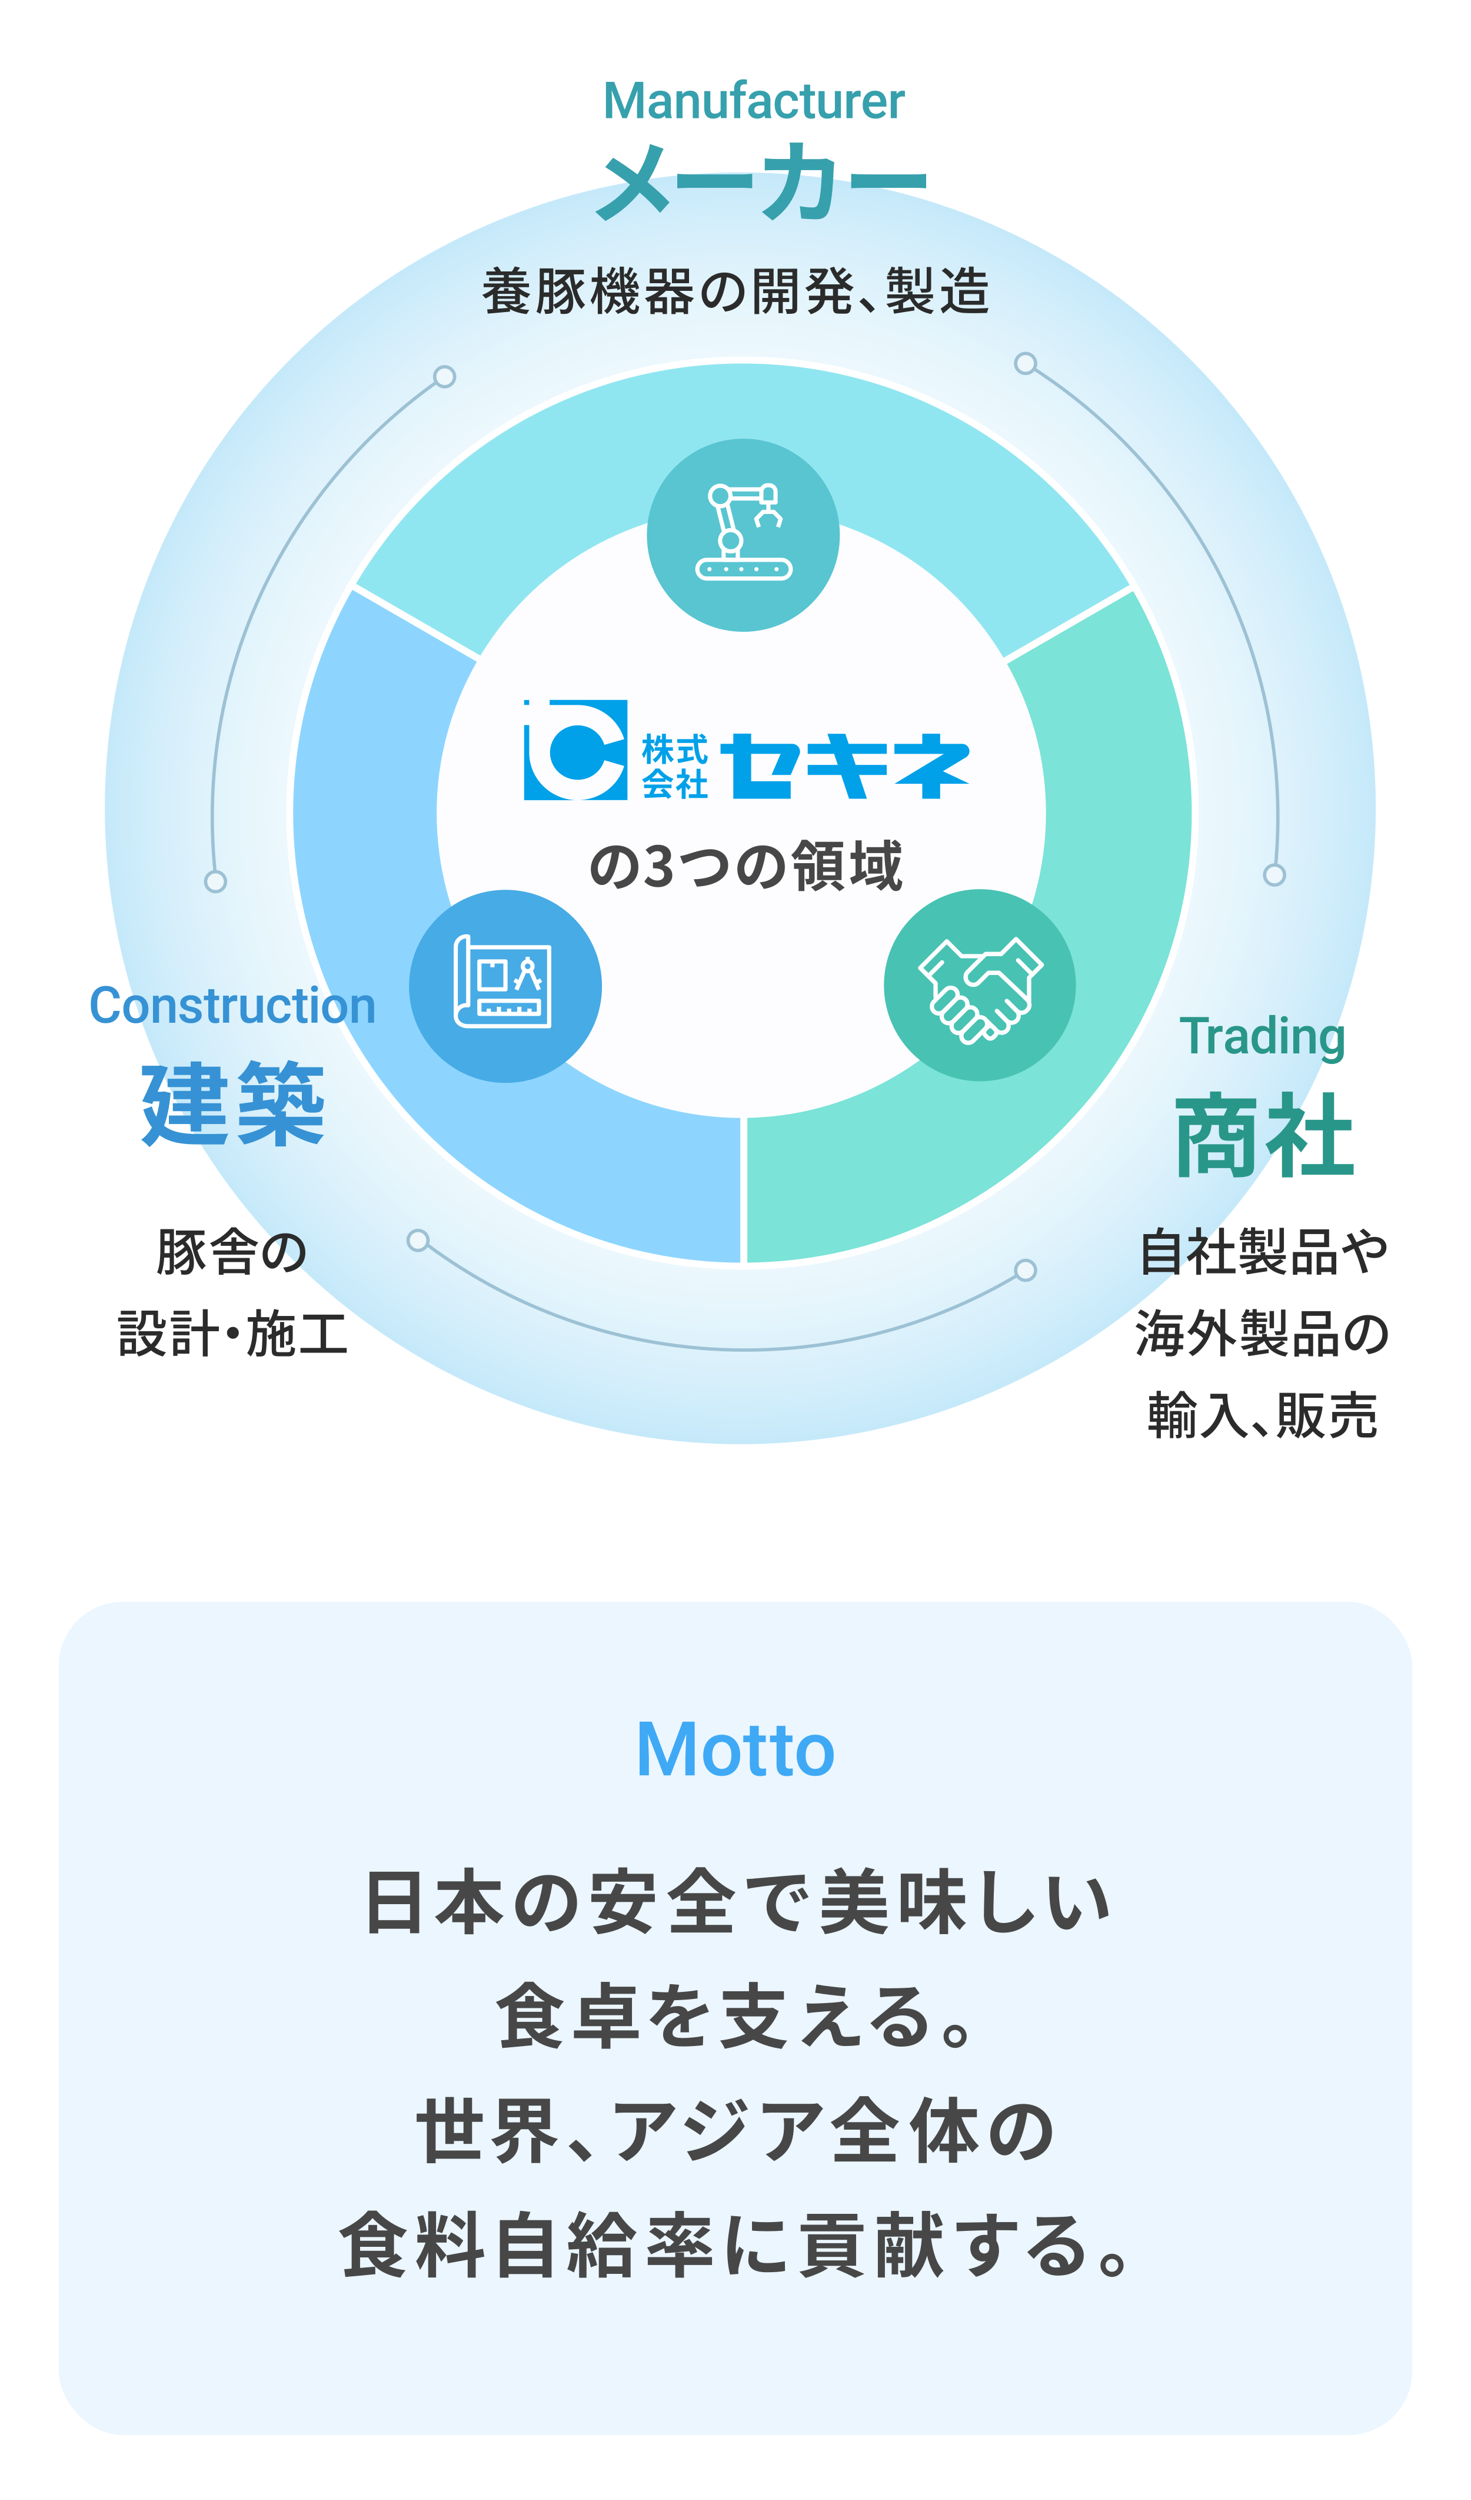 <?xml version="1.0" encoding="UTF-8"?>
<svg id="OLデータ" xmlns="http://www.w3.org/2000/svg" xmlns:xlink="http://www.w3.org/1999/xlink" viewBox="0 0 295 501">
  <defs>
    <style>
      .cls-1 {
        fill: #2b2b2b;
      }

      .cls-2 {
        fill: #7be3d7;
      }

      .cls-2, .cls-3, .cls-4, .cls-5, .cls-6 {
        stroke-miterlimit: 10;
      }

      .cls-2, .cls-4, .cls-7, .cls-8, .cls-5, .cls-9 {
        stroke: #fff;
      }

      .cls-2, .cls-4, .cls-5 {
        stroke-width: 1.4px;
      }

      .cls-10 {
        fill: #47abe6;
      }

      .cls-11 {
        fill: #58c5d1;
      }

      .cls-12 {
        fill: #474747;
      }

      .cls-13 {
        fill: url(#_名称未設定グラデーション_1033);
      }

      .cls-3 {
        fill: #eef7fb;
      }

      .cls-3, .cls-6 {
        stroke: #9dc1d4;
        stroke-width: .67px;
      }

      .cls-14, .cls-15 {
        fill: #fdfdff;
      }

      .cls-16 {
        fill: #29968a;
      }

      .cls-4 {
        fill: #90e6f0;
      }

      .cls-7, .cls-8, .cls-6, .cls-9 {
        fill: none;
      }

      .cls-7, .cls-8, .cls-9 {
        stroke-linejoin: round;
        stroke-width: .84px;
      }

      .cls-17 {
        fill: #3692d4;
      }

      .cls-8, .cls-9 {
        stroke-linecap: round;
      }

      .cls-18 {
        fill: #3fa9f5;
      }

      .cls-19 {
        fill: #00a1e9;
      }

      .cls-20 {
        fill: #fff;
      }

      .cls-5 {
        fill: #8dd5ff;
      }

      .cls-21 {
        fill: #48c2b3;
      }

      .cls-22 {
        fill: #ebf6ff;
      }

      .cls-23 {
        fill: #37a0ad;
      }

      .cls-15 {
        filter: url(#drop-shadow-1);
      }

      .cls-9 {
        stroke-dasharray: 0 3.03;
      }
    </style>
    <radialGradient id="_名称未設定グラデーション_1033" data-name="名称未設定グラデーション 1033" cx="148.46" cy="161.99" fx="148.46" fy="161.99" r="127.44" gradientUnits="userSpaceOnUse">
      <stop offset="0" stop-color="#fff"/>
      <stop offset=".4" stop-color="#fcfefe"/>
      <stop offset=".61" stop-color="#f4fbfe"/>
      <stop offset=".78" stop-color="#e7f6fc"/>
      <stop offset=".92" stop-color="#d4eefb"/>
      <stop offset="1" stop-color="#c5e9fa"/>
    </radialGradient>
    <filter id="drop-shadow-1" x="73.1" y="87.1" width="151" height="152" filterUnits="userSpaceOnUse">
      <feOffset dx="0" dy="0"/>
      <feGaussianBlur result="blur" stdDeviation="4.63"/>
      <feFlood flood-color="#272f35" flood-opacity=".13"/>
      <feComposite in2="blur" operator="in"/>
      <feComposite in="SourceGraphic"/>
    </filter>
  </defs>
  <rect class="cls-20" width="295" height="501"/>
  <g>
    <g>
      <g>
        <g>
          <circle class="cls-13" cx="148.46" cy="161.99" r="127.44"/>
          <g>
            <path class="cls-4" d="M227.52,117.49c-15.71-27.11-45.03-45.34-78.62-45.34s-62.74,18.13-78.48,45.11l78.75,45.47,78.35-45.24Z"/>
            <path class="cls-2" d="M239.7,162.95c0-16.56-4.44-32.09-12.19-45.46l-78.35,45.24v91.03c50.03-.15,90.54-40.74,90.54-90.8Z"/>
            <path class="cls-5" d="M70.41,117.26c-7.83,13.42-12.32,29.03-12.32,45.69,0,50.15,40.65,90.81,90.81,90.81.09,0,.18,0,.27,0v-91.03l-78.75-45.47Z"/>
          </g>
          <circle class="cls-15" cx="148.67" cy="162.95" r="61.1"/>
        </g>
        <g>
          <circle class="cls-10" cx="101.38" cy="197.68" r="19.35"/>
          <g>
            <g>
              <g>
                <path class="cls-7" d="M91.4,203.57c0-1.32,1.2-2.32,2.5-2.09v-13.79h0c-1.3-.23-2.5.76-2.5,2.09v13.79Z"/>
                <path class="cls-7" d="M93.9,189.84h16.23v15.82h-16.23c-1.34.03-2.5-.76-2.5-2.09"/>
              </g>
              <rect class="cls-7" x="96.14" y="200.57" width="11.94" height="2.62"/>
              <rect class="cls-7" x="96.14" y="192.68" width="5.23" height="5.59"/>
            </g>
            <line class="cls-7" x1="98.76" y1="192.68" x2="98.76" y2="193.85"/>
            <g>
              <g>
                <line class="cls-7" x1="105.26" y1="194.45" x2="103.56" y2="198.36"/>
                <path class="cls-7" d="M104.84,193.66c0-.54.44-.98.98-.98s.98.44.98.98-.44.98-.98.98-.98-.44-.98-.98Z"/>
                <line class="cls-7" x1="106.38" y1="194.45" x2="108.08" y2="198.36"/>
                <line class="cls-7" x1="105.82" y1="192.68" x2="105.82" y2="191.77"/>
              </g>
              <line class="cls-7" x1="104.03" y1="196.94" x2="103.17" y2="196.41"/>
              <line class="cls-7" x1="108.51" y1="196.41" x2="107.65" y2="196.94"/>
            </g>
            <line class="cls-7" x1="106.19" y1="202.14" x2="106.19" y2="203.2"/>
            <line class="cls-7" x1="100.06" y1="201.77" x2="100.06" y2="203.2"/>
            <line class="cls-7" x1="98.02" y1="202.14" x2="98.02" y2="203.2"/>
            <line class="cls-7" x1="102.11" y1="202.14" x2="102.11" y2="203.2"/>
            <line class="cls-7" x1="104.15" y1="201.77" x2="104.15" y2="203.2"/>
          </g>
        </g>
        <g>
          <circle class="cls-21" cx="196.52" cy="197.45" r="19.25"/>
          <g>
            <path class="cls-14" d="M206.37,201.09c-.11,0-.22-.04-.3-.12l-5.89-5.57h-1.79l-1.82,1.82c-.77.77-2.01.77-2.78,0-.37-.37-.58-.87-.58-1.39s.2-1.02.58-1.39l3.56-3.56c.08-.08.19-.13.31-.13h2.94l2.86-2.86c.17-.17.44-.17.61,0l5.18,5.18c.08.08.13.19.13.31s-.05.23-.13.31l-2.44,2.44v4.53c0,.17-.1.33-.26.4-.06.02-.11.04-.17.04ZM198.21,194.53h2.15c.11,0,.22.04.3.12l5.28,5v-3.7c0-.12.05-.23.13-.31l2.26-2.26-4.56-4.56-2.68,2.68c-.08.08-.19.13-.31.13h-2.94l-3.43,3.43c-.21.21-.32.48-.32.78s.11.57.32.78c.43.43,1.13.43,1.56,0l1.95-1.95c.08-.08.19-.13.31-.13Z"/>
            <path class="cls-14" d="M187.62,200.25c-.24,0-.43-.19-.43-.43v-2.57l-2.95-2.95c-.08-.08-.13-.19-.13-.31s.05-.23.13-.31l5.33-5.33c.17-.17.44-.17.61,0l2.85,2.85h4.18c.24,0,.43.19.43.43s-.19.43-.43.43h-4.36c-.12,0-.23-.05-.31-.13l-2.67-2.67-4.71,4.71,2.77,2.77c.08.08.13.19.13.31v2.75c0,.24-.19.43-.43.43Z"/>
            <path class="cls-14" d="M186.18,196.05c-.11,0-.22-.04-.31-.13-.17-.17-.17-.44,0-.61l2.75-2.75c.17-.17.44-.17.61,0s.17.44,0,.61l-2.75,2.75c-.08.08-.2.13-.31.13Z"/>
            <path class="cls-14" d="M207.02,195.73c-.11,0-.22-.04-.31-.13l-2.84-2.84c-.17-.17-.17-.44,0-.61s.44-.17.61,0l2.84,2.84c.17.17.17.44,0,.61-.08.08-.2.13-.31.13Z"/>
            <path class="cls-14" d="M204.88,203.4c-.47,0-.95-.18-1.31-.54l-1.95-1.95c-.17-.17-.17-.44,0-.61s.44-.17.61,0l1.95,1.95c.38.38,1.01.38,1.39,0l.16-.16c.19-.19.29-.43.29-.7s-.1-.51-.29-.7l-.56-.56c-.17-.17-.17-.44,0-.61s.44-.17.61,0l.56.56c.35.35.54.81.54,1.31s-.19.96-.54,1.31l-.16.16c-.36.36-.84.54-1.31.54Z"/>
            <path class="cls-14" d="M202.88,205.4c-.47,0-.95-.18-1.31-.54l-1.95-1.95c-.17-.17-.17-.44,0-.61s.44-.17.61,0l1.95,1.95c.38.38,1.01.38,1.39,0,.19-.19.29-.43.29-.7s-.1-.51-.29-.7l-1.73-1.73c-.17-.17-.17-.44,0-.61s.44-.17.61,0l1.73,1.73c.35.35.54.81.54,1.31s-.19.96-.54,1.31c-.36.36-.84.54-1.31.54Z"/>
            <path class="cls-14" d="M200.87,207.41c-.47,0-.95-.18-1.31-.54l-1.95-1.95c-.17-.17-.17-.44,0-.61s.44-.17.61,0l1.95,1.95c.38.38,1.01.38,1.39,0,.19-.19.29-.43.29-.7s-.1-.51-.29-.7l-1.73-1.73c-.17-.17-.17-.44,0-.61.17-.17.44-.17.61,0l1.73,1.73c.35.35.54.81.54,1.31s-.19.96-.54,1.31c-.36.36-.84.54-1.31.54Z"/>
            <path class="cls-14" d="M188.28,203.54c-.49,0-.95-.19-1.29-.53h0c-.34-.34-.53-.8-.53-1.29s.19-.95.53-1.29l2.39-2.39c.69-.69,1.89-.69,2.58,0,.71.71.71,1.87,0,2.58l-2.39,2.39c-.34.34-.8.53-1.29.53ZM190.67,198.37c-.26,0-.5.1-.68.28l-2.39,2.39c-.18.18-.28.42-.28.68s.1.5.28.68h0c.36.36.99.36,1.35,0l2.39-2.39c.37-.37.37-.98,0-1.35-.18-.18-.42-.28-.68-.28Z"/>
            <path class="cls-14" d="M190.25,205.5c-.47,0-.93-.18-1.29-.53h0c-.34-.34-.53-.8-.53-1.29s.19-.95.53-1.29l2.39-2.39c.69-.69,1.89-.69,2.58,0,.71.71.71,1.87,0,2.58l-2.39,2.39c-.36.36-.82.53-1.29.53ZM192.63,200.33c-.26,0-.5.1-.68.28l-2.39,2.39c-.18.18-.28.42-.28.68s.1.5.28.68h0c.37.37.98.37,1.35,0l2.39-2.39c.37-.37.37-.98,0-1.35-.18-.18-.42-.28-.68-.28Z"/>
            <path class="cls-14" d="M192.22,207.47c-.49,0-.95-.19-1.29-.53h0c-.71-.71-.71-1.87,0-2.58l2.39-2.39c.71-.71,1.87-.71,2.58,0,.34.34.53.8.53,1.29s-.19.95-.53,1.29l-2.39,2.39c-.34.34-.8.53-1.29.53ZM191.54,206.32c.36.36.99.36,1.35,0l2.39-2.39c.18-.18.28-.42.28-.68s-.1-.5-.28-.68c-.37-.37-.98-.37-1.35,0l-2.39,2.39c-.37.37-.37.98,0,1.35h0Z"/>
            <path class="cls-14" d="M194.18,209.44c-.49,0-.95-.19-1.29-.53h0c-.71-.71-.71-1.87,0-2.58l2.39-2.39c.69-.69,1.89-.69,2.58,0,.34.34.53.8.53,1.29s-.19.95-.53,1.29l-2.39,2.39c-.34.34-.8.53-1.29.53ZM193.51,208.29c.36.36.99.36,1.35,0l2.39-2.39c.18-.18.28-.42.28-.68s-.1-.5-.28-.68c-.36-.36-.99-.36-1.35,0l-2.39,2.39c-.37.37-.37.98,0,1.35Z"/>
            <path class="cls-14" d="M198.6,208.58c-.34,0-.66-.13-.9-.37l-.41-.41h0c-.5-.5-.5-1.31,0-1.81l.41-.41c.48-.48,1.32-.48,1.81,0l.41.41c.24.24.38.56.37.9,0,.34-.13.66-.37.9l-.41.41c-.24.24-.56.37-.9.37ZM197.89,207.18l.41.41c.16.16.43.16.58,0l.41-.41c.08-.08.12-.18.12-.29,0-.11-.04-.21-.12-.29l-.41-.41c-.16-.16-.43-.16-.58,0l-.41.41c-.16.16-.16.42,0,.58Z"/>
          </g>
        </g>
        <g>
          <circle class="cls-11" cx="149.08" cy="107.27" r="19.35"/>
          <g>
            <g>
              <path class="cls-7" d="M144.41,108.37c0-1.18.95-2.13,2.13-2.13s2.13.95,2.13,2.13-.95,2.13-2.13,2.13-2.13-.95-2.13-2.13Z"/>
              <circle class="cls-7" cx="144.45" cy="99.4" r="2.05"/>
              <polyline class="cls-7" points="147.96 109.88 147.96 112.2 145.12 112.2 145.12 109.88"/>
              <line class="cls-7" x1="143.89" y1="101.36" x2="145.24" y2="106.76"/>
              <line class="cls-7" x1="147.19" y1="106.34" x2="145.84" y2="100.93"/>
              <line class="cls-7" x1="152.69" y1="99.9" x2="146.23" y2="99.9"/>
              <line class="cls-7" x1="146.09" y1="98.07" x2="152.69" y2="98.07"/>
              <polyline class="cls-7" points="156.04 105.64 156.55 104 155.18 102.59 154.11 102.59 153.03 102.59 151.66 104 152.18 105.64"/>
              <path class="cls-7" d="M153.94,97.25h.33c.69,0,1.26.56,1.26,1.26v2.18h-2.84v-2.18c0-.69.56-1.26,1.26-1.26Z"/>
              <line class="cls-7" x1="154.1" y1="100.68" x2="154.11" y2="102.59"/>
            </g>
            <g>
              <path class="cls-7" d="M156.71,115.94h-14.99c-1.03,0-1.87-.84-1.87-1.87h0c0-1.03.84-1.87,1.87-1.87h14.99c1.03,0,1.87.84,1.87,1.87h0c0,1.03-.84,1.87-1.87,1.87Z"/>
              <g>
                <line class="cls-8" x1="142.28" y1="114.07" x2="142.28" y2="114.07"/>
                <line class="cls-9" x1="145.64" y1="114.07" x2="154.05" y2="114.07"/>
                <line class="cls-8" x1="155.73" y1="114.07" x2="155.73" y2="114.07"/>
              </g>
            </g>
          </g>
        </g>
      </g>
      <g>
        <g>
          <path class="cls-17" d="M34.22,219.05c-.22,2.64-.66,4.81-1.31,6.56,1.71,1.36,4.04,1.64,6.73,1.66,1.09,0,4.83,0,6.17-.06-.35.5-.7,1.53-.85,2.14h-5.38c-3.12,0-5.62-.37-7.58-1.84-.57,1-1.25,1.77-2.05,2.38-.33-.44-1.18-1.2-1.64-1.47.87-.61,1.58-1.42,2.16-2.47-.68-.92-1.25-2.1-1.73-3.58l1.71-.63c.24.81.55,1.49.9,2.08.28-.92.5-1.95.65-3.1h-1.25l-.24.53-1.99-.52c.79-1.62,1.68-3.61,2.36-5.22h-2.4v-1.92h3.37l.33-.07,1.49.41c-.55,1.44-1.31,3.19-2.06,4.87h.92l.39-.06,1.29.29ZM38.24,215.44h-3.37v-1.66h3.37v-1.05h2.14v1.05h3.83v2.41h1.38v1.68h-1.38v2.42h-3.83v.81h3.98v1.59h-3.98v.87h4.83v1.71h-4.83v1.49h-2.14v-1.49h-4.37v-1.71h4.37v-.87h-3.58v-1.59h3.58v-.81h-3.46v-1.66h3.46v-.76h-4.63v-1.68h4.63v-.76ZM40.38,215.44v.76h1.68v-.76h-1.68ZM42.06,217.87h-1.68v.76h1.68v-.76Z"/>
          <path class="cls-17" d="M50.83,215.6c-.46.65-.96,1.22-1.44,1.66-.41-.35-1.27-.94-1.77-1.2,1.11-.88,2.14-2.25,2.69-3.61l2.05.55c-.13.29-.28.59-.44.88h4.11v1.36c.74-.79,1.36-1.79,1.75-2.8l2.08.5c-.13.31-.28.63-.44.94h5.35v1.71h-3.23c.29.41.55.81.7,1.12l-1.86.53c-.18-.44-.59-1.11-1.01-1.66h-1.01c-.46.65-.96,1.22-1.46,1.66-.44-.33-1.4-.83-1.92-1.05.24-.18.48-.39.72-.61h-2.58c.24.42.46.85.57,1.16l-1.77.52c-.13-.46-.46-1.11-.79-1.68h-.29ZM58.79,225.52c1.59.92,3.95,1.62,6.18,1.94-.46.46-1.09,1.33-1.4,1.86-2.23-.48-4.53-1.49-6.23-2.84v3.28h-2.12v-3.32c-1.68,1.35-4,2.4-6.25,2.93-.31-.52-.9-1.35-1.35-1.79,2.16-.35,4.44-1.11,5.99-2.06h-5.64v-1.71h7.24v-.46c-.11.06-.22.09-.35.15-.24-.37-.92-1.05-1.35-1.36-1.92.29-3.8.57-5.29.81l-.24-1.73c.77-.09,1.71-.22,2.75-.37v-1.86h-2.32v-1.51h6.62v1.51h-2.3v1.59l2.29-.33.06.9c.64-.59.77-1.25.77-1.92v-1.84h6.75v3.24c0,.31-.02.5.04.55.04.07.09.09.17.09h.29c.09,0,.17,0,.22-.06.06-.04.11-.15.15-.37.04-.2.05-.68.07-1.27.33.29.98.59,1.42.76-.06.7-.13,1.46-.24,1.75-.13.33-.33.57-.61.72-.26.13-.66.18-.98.18h-.9c-.46,0-.96-.13-1.27-.44-.24-.26-.37-.55-.41-1.25l-1.05.94c-.37-.48-1.11-1.16-1.79-1.71-.18.79-.61,1.57-1.42,2.19h1.05v1.11h7.3v1.71h-5.84ZM57.84,218.81v.46c0,.26-.02.5-.04.76l.92-.79c.59.42,1.31.96,1.81,1.44v-1.86h-2.69Z"/>
        </g>
        <g>
          <path class="cls-17" d="M24.01,202.59c-.07.78-.36,1.38-.86,1.82s-1.17.65-2,.65c-.58,0-1.09-.14-1.53-.41-.44-.28-.78-.67-1.02-1.17-.24-.51-.36-1.1-.38-1.77v-.68c0-.69.12-1.29.37-1.82s.59-.93,1.05-1.21c.46-.28.98-.42,1.58-.42.8,0,1.45.22,1.94.65.49.44.78,1.05.86,1.85h-1.26c-.06-.52-.21-.9-.46-1.13-.25-.23-.6-.35-1.08-.35-.55,0-.97.2-1.27.6-.29.4-.45.99-.45,1.77v.65c0,.79.14,1.39.42,1.8.28.41.69.62,1.24.62.5,0,.87-.11,1.12-.33.25-.22.41-.6.47-1.12h1.26Z"/>
          <path class="cls-17" d="M24.73,202.21c0-.53.1-1.01.31-1.43.21-.43.5-.75.89-.98.38-.23.82-.34,1.31-.34.73,0,1.32.23,1.78.71s.7,1.09.74,1.87v.28c0,.53-.1,1.01-.3,1.43-.21.42-.5.75-.88.98s-.82.35-1.32.35c-.76,0-1.38-.25-1.83-.76-.46-.51-.69-1.19-.69-2.03v-.06ZM25.94,202.31c0,.56.12.99.34,1.31.23.31.55.47.96.47s.73-.16.96-.48c.23-.32.34-.79.34-1.41,0-.55-.12-.98-.35-1.3-.23-.32-.55-.48-.96-.48s-.71.16-.94.47-.35.79-.35,1.41Z"/>
          <path class="cls-17" d="M31.81,199.55l.04.63c.4-.48.93-.73,1.58-.73,1.13,0,1.7.65,1.72,1.94v3.58h-1.21v-3.51c0-.34-.07-.6-.22-.76s-.39-.25-.73-.25c-.49,0-.86.22-1.1.67v3.85h-1.21v-5.41h1.14Z"/>
          <path class="cls-17" d="M39.26,203.49c0-.22-.09-.38-.27-.5-.18-.11-.47-.21-.89-.3-.41-.09-.76-.2-1.04-.33-.61-.29-.91-.72-.91-1.28,0-.47.2-.86.59-1.17.39-.31.89-.47,1.5-.47.65,0,1.17.16,1.57.48.4.32.6.74.6,1.25h-1.22c0-.23-.09-.43-.26-.58-.17-.15-.4-.23-.69-.23-.27,0-.48.06-.65.19-.17.12-.25.29-.25.5,0,.19.08.33.24.44.16.1.47.21.95.31s.85.23,1.12.38c.27.15.47.32.6.52.13.2.2.45.2.74,0,.49-.2.88-.61,1.18s-.93.45-1.58.45c-.44,0-.84-.08-1.19-.24s-.62-.38-.81-.66c-.19-.28-.29-.58-.29-.91h1.18c.02.29.12.51.33.66.2.16.46.23.79.23s.56-.06.73-.18c.17-.12.25-.28.25-.48Z"/>
          <path class="cls-17" d="M42.99,198.24v1.31h.96v.9h-.96v3.02c0,.21.04.36.12.45.08.09.23.14.44.14.14,0,.28-.02.42-.05v.94c-.28.08-.54.12-.8.12-.93,0-1.4-.52-1.4-1.55v-3.07h-.89v-.9h.89v-1.31h1.21Z"/>
          <path class="cls-17" d="M47.57,200.66c-.16-.03-.33-.04-.5-.04-.56,0-.93.21-1.12.64v3.7h-1.22v-5.41h1.16l.03.61c.29-.47.7-.71,1.22-.71.17,0,.32.02.43.07v1.14Z"/>
          <path class="cls-17" d="M51.52,204.43c-.36.42-.86.63-1.52.63-.59,0-1.03-.17-1.33-.52s-.45-.84-.45-1.49v-3.51h1.22v3.49c0,.69.29,1.03.86,1.03s.99-.21,1.2-.64v-3.89h1.21v5.41h-1.15l-.03-.53Z"/>
          <path class="cls-17" d="M56.05,204.09c.3,0,.56-.09.75-.27.2-.18.31-.4.32-.66h1.15c-.01.34-.12.65-.32.94-.2.29-.46.52-.8.69-.34.17-.7.26-1.09.26-.76,0-1.36-.25-1.8-.74s-.67-1.17-.67-2.03v-.12c0-.82.22-1.48.66-1.98.44-.5,1.04-.74,1.8-.74.64,0,1.17.19,1.57.56s.62.87.64,1.48h-1.15c-.01-.31-.12-.57-.32-.77-.2-.2-.45-.3-.76-.3-.39,0-.7.14-.91.43-.21.28-.32.72-.33,1.3v.19c0,.59.11,1.02.32,1.31.21.29.52.43.92.43Z"/>
          <path class="cls-17" d="M60.7,198.24v1.31h.96v.9h-.96v3.02c0,.21.04.36.12.45.08.09.23.14.44.14.14,0,.28-.02.42-.05v.94c-.28.08-.54.12-.8.12-.93,0-1.4-.52-1.4-1.55v-3.07h-.89v-.9h.89v-1.31h1.21Z"/>
          <path class="cls-17" d="M62.38,198.15c0-.19.06-.34.18-.46.12-.12.29-.19.51-.19s.39.06.51.19c.12.12.18.28.18.46s-.06.34-.18.46c-.12.12-.29.18-.51.18s-.39-.06-.51-.18c-.12-.12-.18-.27-.18-.46ZM63.67,204.96h-1.21v-5.41h1.21v5.41Z"/>
          <path class="cls-17" d="M64.6,202.21c0-.53.1-1.01.31-1.43.21-.43.5-.75.89-.98.38-.23.82-.34,1.31-.34.73,0,1.32.23,1.78.71s.7,1.09.74,1.87v.28c0,.53-.1,1.01-.3,1.43-.21.42-.5.75-.88.98s-.82.35-1.32.35c-.76,0-1.38-.25-1.83-.76-.46-.51-.69-1.19-.69-2.03v-.06ZM65.82,202.31c0,.56.12.99.34,1.31.23.31.55.47.96.47s.73-.16.96-.48c.23-.32.34-.79.34-1.41,0-.55-.12-.98-.35-1.3-.23-.32-.55-.48-.96-.48s-.71.16-.94.47-.35.79-.35,1.41Z"/>
          <path class="cls-17" d="M71.68,199.55l.04.63c.4-.48.93-.73,1.58-.73,1.13,0,1.7.65,1.72,1.94v3.58h-1.21v-3.51c0-.34-.07-.6-.22-.76s-.39-.25-.73-.25c-.49,0-.86.22-1.1.67v3.85h-1.21v-5.41h1.14Z"/>
        </g>
        <g>
          <path class="cls-1" d="M32.17,246.33h.83v3.7c0,.4,0,.84-.03,1.31-.02.47-.05.95-.1,1.43-.05.49-.12.96-.22,1.42s-.23.88-.38,1.27c-.05-.05-.13-.1-.22-.15-.09-.05-.19-.11-.28-.16-.1-.05-.18-.09-.26-.11.15-.36.27-.75.36-1.18.09-.42.15-.86.19-1.31s.07-.89.08-1.32c.01-.43.02-.83.02-1.21v-3.7ZM32.52,251.14h1.92v.9h-1.92v-.9ZM32.54,248.71h1.88v.88h-1.88v-.88ZM32.59,246.33h2.02v.88h-2.02v-.88ZM34.02,246.33h.86v8.08c0,.22-.02.4-.07.54-.05.14-.14.25-.28.33s-.31.12-.51.14c-.2.02-.46.03-.77.03-.01-.12-.04-.26-.09-.44-.05-.18-.1-.33-.15-.45.18,0,.36.01.52.01h.33c.06,0,.1-.02.13-.05s.04-.07.04-.14v-8.06ZM37.92,246.9l.85.33c-.27.38-.58.74-.95,1.1-.37.36-.75.68-1.16.97-.41.29-.81.54-1.22.76-.03-.06-.09-.14-.16-.24-.07-.09-.15-.19-.23-.29-.08-.1-.15-.17-.21-.23.4-.18.78-.4,1.16-.65s.73-.52,1.07-.82c.33-.3.61-.61.84-.94ZM37.88,251.14l.68.43c-.23.36-.52.72-.88,1.09-.35.36-.73.7-1.13,1-.4.31-.8.56-1.2.77-.05-.12-.12-.25-.21-.42-.1-.16-.19-.29-.28-.39.38-.16.76-.37,1.14-.64.39-.27.74-.56,1.08-.88.33-.32.6-.64.8-.97ZM37.19,249.69l.67.41c-.18.24-.42.49-.69.74-.28.26-.57.5-.87.72-.3.23-.59.42-.87.57-.03-.08-.08-.17-.13-.27s-.11-.19-.18-.29c-.06-.1-.13-.18-.19-.25.27-.11.54-.25.83-.44.29-.18.56-.38.81-.59.25-.21.46-.42.62-.62ZM35.28,246.61h5.73v.91h-5.73v-.91ZM36.23,249.04l.7-.41c.37.29.68.62.94,1,.26.38.46.79.62,1.21.16.42.27.85.33,1.27.06.42.09.82.07,1.2-.02.38-.07.71-.16,1-.09.29-.22.51-.37.66-.16.18-.34.31-.52.38-.18.07-.4.11-.65.11-.11,0-.24,0-.38,0-.14,0-.29-.01-.45-.03,0-.12-.02-.27-.05-.44-.03-.17-.09-.32-.17-.45.17.01.33.03.48.04.15,0,.28.02.38.02.14,0,.25-.02.35-.05.1-.03.19-.11.28-.24.13-.13.22-.35.28-.66.06-.31.08-.66.05-1.06-.02-.4-.1-.81-.23-1.25-.13-.44-.32-.86-.56-1.25s-.56-.75-.93-1.06ZM38.9,247.05c.08.68.19,1.35.32,2s.29,1.27.48,1.85c.19.58.42,1.1.68,1.57s.56.86.9,1.18c-.08.05-.16.13-.25.22-.09.09-.18.19-.27.29-.09.1-.16.2-.22.29-.48-.51-.88-1.13-1.19-1.88s-.58-1.58-.78-2.5-.36-1.89-.49-2.91l.82-.11ZM40.37,248.58l.77.7c-.3.26-.61.52-.93.79-.32.27-.61.49-.87.67l-.55-.56c.16-.13.34-.29.54-.47.2-.18.39-.38.57-.58.18-.2.34-.38.46-.55Z"/>
          <path class="cls-1" d="M46.89,246.82c-.29.36-.66.72-1.11,1.1-.44.38-.93.74-1.47,1.08s-1.08.64-1.64.91c-.06-.12-.15-.25-.25-.4s-.21-.28-.31-.37c.59-.25,1.15-.54,1.7-.89.55-.34,1.04-.72,1.49-1.12s.8-.79,1.08-1.16h.95c.38.44.81.86,1.3,1.25.49.39,1.01.74,1.55,1.04s1.08.55,1.62.75c-.11.11-.22.24-.33.39-.11.15-.2.3-.28.45-.51-.23-1.04-.51-1.58-.84-.54-.33-1.05-.68-1.52-1.06s-.88-.76-1.2-1.13ZM42.76,250.6h8.37v.84h-8.37v-.84ZM43.87,252.11h6.21v3.35h-.98v-2.53h-4.27v2.55h-.95v-3.37ZM44.27,248.86h5.36v.81h-5.36v-.81ZM44.3,254.34h5.35v.82h-5.35v-.82ZM46.41,247.98h1v3.13h-1v-3.13Z"/>
          <path class="cls-1" d="M57.76,247.6c-.07.53-.16,1.08-.26,1.66-.11.58-.25,1.16-.42,1.74-.21.7-.44,1.29-.69,1.77-.26.48-.54.85-.83,1.1-.3.25-.62.38-.95.38s-.66-.12-.95-.35-.53-.57-.72-.99-.28-.92-.28-1.49.12-1.12.35-1.63c.24-.51.56-.97.98-1.36.42-.4.9-.71,1.45-.93.55-.22,1.15-.34,1.79-.34s1.17.1,1.66.3c.5.2.92.47,1.27.82s.62.76.8,1.23c.18.47.28.97.28,1.51,0,.72-.15,1.35-.45,1.91s-.73,1.01-1.31,1.36-1.28.59-2.11.71l-.6-.96c.18-.02.34-.04.49-.07.15-.02.29-.05.42-.08.33-.08.64-.19.94-.35.3-.16.56-.36.79-.6.23-.24.41-.53.55-.86.13-.33.2-.7.2-1.11s-.06-.79-.19-1.14-.32-.66-.57-.92c-.25-.26-.56-.46-.93-.61s-.79-.22-1.25-.22c-.56,0-1.06.1-1.5.3-.44.2-.81.46-1.11.78s-.53.67-.69,1.05-.24.74-.24,1.09c0,.39.05.71.14.97s.21.45.36.57.29.18.44.18.3-.08.46-.23c.16-.15.32-.4.48-.73.16-.33.32-.76.48-1.28.16-.49.29-1.02.39-1.57s.18-1.1.23-1.63l1.1.02Z"/>
          <path class="cls-1" d="M23.69,264.05h3.95v.78h-3.95v-.78ZM24.15,268.25h.84v3.48h-.84v-3.48ZM24.17,265.47h3.11v.75h-3.11v-.75ZM24.17,266.85h3.11v.75h-3.11v-.75ZM24.23,262.69h3.04v.76h-3.04v-.76ZM24.63,268.25h2.64v3.04h-2.64v-.78h1.8v-1.49h-1.8v-.78ZM28.37,262.66h.91v1.25c0,.31-.03.63-.1.97-.06.34-.19.66-.38.98-.19.31-.46.59-.82.84-.04-.06-.11-.13-.2-.21-.09-.08-.18-.16-.28-.24-.1-.08-.18-.13-.25-.17.32-.22.56-.45.72-.7s.26-.5.31-.75c.05-.25.08-.5.08-.74v-1.23ZM31.72,266.78h.18l.16-.03.63.24c-.18.68-.42,1.28-.74,1.81-.31.53-.68.99-1.11,1.39s-.9.73-1.41,1.01c-.51.28-1.06.5-1.64.67-.03-.09-.07-.19-.13-.29s-.13-.21-.19-.31-.13-.19-.19-.26c.53-.13,1.02-.31,1.5-.55.47-.24.9-.52,1.29-.86.39-.34.72-.73,1-1.17.28-.44.5-.94.65-1.49v-.15ZM27.78,266.78h4.32v.88h-4.32v-.88ZM29.1,267.67c.36.81.89,1.51,1.62,2.1.72.59,1.58,1,2.58,1.25-.07.06-.14.14-.22.25-.08.1-.16.2-.23.31-.07.1-.13.2-.18.28-1.04-.31-1.93-.79-2.67-1.46-.74-.67-1.33-1.48-1.76-2.45l.86-.27ZM28.74,262.66h2.52v.86h-2.52v-.86ZM30.78,262.66h.91v2.43c0,.12,0,.2.03.24s.07.05.14.05h.4c.05,0,.1-.02.12-.07.03-.05.05-.15.06-.31s.02-.39.03-.71c.09.08.21.14.37.21s.3.11.42.14c-.02.41-.06.73-.13.96-.07.23-.16.39-.29.48s-.29.13-.49.13h-.67c-.23,0-.42-.03-.55-.1-.14-.07-.23-.18-.29-.34-.05-.16-.08-.38-.08-.67v-2.44Z"/>
          <path class="cls-1" d="M34.27,264.05h4.13v.78h-4.13v-.78ZM34.74,268.25h.85v3.48h-.85v-3.48ZM34.76,265.47h3.25v.75h-3.25v-.75ZM34.76,266.85h3.25v.75h-3.25v-.75ZM34.81,262.69h3.21v.76h-3.21v-.76ZM35.2,268.25h2.78v3.04h-2.78v-.78h1.92v-1.49h-1.92v-.78ZM38.37,265.84h5.52v.95h-5.52v-.95ZM40.67,262.38h.98v9.47h-.98v-9.47Z"/>
          <path class="cls-1" d="M46.7,265.92c.23,0,.43.05.6.16.18.11.32.25.43.43.11.18.16.38.16.6,0,.21-.05.41-.16.59-.11.18-.25.33-.42.44s-.38.16-.6.16c-.21,0-.41-.05-.59-.16-.18-.11-.33-.25-.44-.43s-.16-.38-.16-.59c0-.23.05-.43.16-.6s.25-.32.43-.43c.18-.11.38-.16.59-.16Z"/>
          <path class="cls-1" d="M50.75,264.52h.92c0,.71-.03,1.41-.06,2.11-.03.7-.1,1.36-.19,2-.1.64-.23,1.23-.42,1.78-.18.55-.42,1.03-.73,1.45-.08-.11-.18-.23-.32-.36s-.27-.23-.39-.31c.27-.37.49-.8.64-1.3.15-.5.27-1.04.35-1.62.08-.58.13-1.19.15-1.83.02-.64.04-1.28.05-1.93ZM49.69,263.97h4.35v.91h-4.35v-.91ZM52.65,266.15h.88v.25c0,.06,0,.11,0,.15-.01.85-.03,1.56-.05,2.15-.02.58-.04,1.06-.07,1.43s-.06.66-.1.87c-.04.21-.1.36-.16.46-.09.12-.18.21-.28.26-.1.05-.21.09-.35.11-.12.02-.28.03-.47.03s-.4,0-.61,0c0-.13-.03-.28-.07-.44-.04-.16-.1-.3-.16-.42.19.01.37.02.52.03.16,0,.27,0,.34,0,.07,0,.13,0,.17-.02s.09-.06.13-.12c.06-.08.11-.27.14-.57.03-.31.06-.78.08-1.41.02-.63.04-1.48.06-2.55v-.18ZM51.22,266.15h1.74v.89h-1.74v-.89ZM51.4,262.36h.93v1.93h-.93v-1.93ZM54.97,262.34l.95.2c-.18.72-.41,1.4-.71,2.04-.29.65-.63,1.19-1.02,1.62-.05-.05-.12-.12-.21-.21-.09-.08-.18-.17-.27-.26-.09-.08-.18-.16-.26-.21.36-.38.67-.84.93-1.41s.45-1.16.59-1.78ZM53.63,267.69l4.49-2.1.34.79-4.49,2.1-.34-.79ZM54.5,265.71h.87v4.8c0,.21.04.34.11.39.07.06.25.09.51.09h1.82c.14,0,.25-.03.33-.08.07-.05.13-.16.16-.33.03-.16.06-.41.08-.73.1.08.23.14.38.21.15.06.29.11.42.14-.03.41-.09.73-.18.97-.08.24-.21.4-.39.5-.17.1-.42.15-.73.15h-1.96c-.37,0-.66-.04-.87-.11s-.35-.21-.44-.4c-.08-.19-.12-.46-.12-.8v-4.8ZM54.79,263.74h4.26v.88h-4.26v-.88ZM56.16,264.95h.82v5.12h-.82v-5.12ZM57.88,265.79h-.09l.2-.15.15-.11.6.22-.03.13c0,.37,0,.71,0,1.04,0,.33,0,.62,0,.88,0,.26,0,.48-.02.66,0,.18-.01.3-.02.38-.01.18-.06.32-.14.42-.08.1-.19.17-.32.21-.12.04-.25.07-.39.08-.15,0-.29.02-.42.02,0-.12-.03-.24-.06-.38-.03-.14-.08-.26-.12-.35.08,0,.17.01.26.01h.19c.05,0,.1-.01.13-.03.03-.02.05-.06.07-.13,0-.05,0-.15.01-.3s0-.35,0-.6,0-.54,0-.88c0-.33,0-.7,0-1.1Z"/>
          <path class="cls-1" d="M60.26,270.14h9.27v.97h-9.27v-.97ZM60.8,263.47h8.18v1h-8.18v-1ZM64.3,264h1.09v6.53h-1.09v-6.53Z"/>
        </g>
      </g>
      <path class="cls-6" d="M43.31,176.36c-.49-4.15-.74-8.37-.74-12.65,0-36.64,18.44-68.97,46.55-88.22"/>
      <path class="cls-6" d="M207,253.75c-16.62,10.65-36.37,16.82-57.57,16.82-24.77,0-47.58-8.43-65.7-22.58"/>
      <path class="cls-6" d="M205.73,72.88c30.34,18.85,50.54,52.48,50.54,90.83,0,3.69-.19,7.33-.55,10.93"/>
      <circle class="cls-3" cx="205.68" cy="72.84" r="2"/>
      <circle class="cls-3" cx="255.61" cy="175.36" r="2"/>
      <circle class="cls-3" cx="205.68" cy="254.59" r="2"/>
      <circle class="cls-3" cx="83.84" cy="248.6" r="2"/>
      <circle class="cls-3" cx="43.23" cy="176.7" r="2"/>
      <circle class="cls-3" cx="89.17" cy="75.5" r="2"/>
      <g>
        <g>
          <path class="cls-16" d="M248.64,222.13c-.29.53-.57,1.03-.81,1.44h3.67v9.99c0,1.09-.22,1.68-.94,2.03-.72.33-1.75.37-3.19.37-.09-.52-.37-1.31-.63-1.86h-4.5v1.01h-1.94v-5.79h7.23v4.57c.64.02,1.22.02,1.44.02.31,0,.41-.09.41-.37v-5.66c-.28.55-.74.74-1.47.74h-1.49c-1.64,0-1.97-.5-1.97-1.99v-1.18h-1.49c-.17,2.05-.85,3.23-3.65,3.87-.13-.37-.46-.92-.79-1.29v7.89h-2.08v-12.35h3.28c-.15-.46-.37-1.01-.57-1.44h-3.34v-1.99h6.86v-1.38h2.23v1.38h7.04v1.99h-3.28ZM238.51,227.77c1.97-.39,2.4-1.05,2.53-2.32h-2.53v2.32ZM245.42,223.57c.22-.44.48-.96.68-1.44h-4.61c.24.48.48,1.03.59,1.44h3.34ZM245.57,230.95h-3.32v1.55h3.32v-1.55ZM249.38,225.45h-3.06v1.16c0,.39.05.44.37.44h.96c.31,0,.39-.13.44-1.01.28.18.83.39,1.29.52v-1.11Z"/>
          <path class="cls-16" d="M260.9,230.95c-.39-.52-1.01-1.25-1.64-1.94v6.95h-2.17v-6.36c-.74.68-1.51,1.29-2.29,1.77-.18-.59-.7-1.66-1.03-2.08,2.01-1.09,3.94-3.02,5.14-5.14h-4.44v-1.99h2.62v-3.39h2.17v3.39h.83l.39-.09,1.24.79c-.55,1.4-1.29,2.73-2.17,3.94.88.72,2.3,1.99,2.69,2.36l-1.33,1.79ZM271.46,233.29v2.14h-10.43v-2.14h4.26v-6.75h-3.5v-2.12h3.5v-5.51h2.25v5.51h3.48v2.12h-3.48v6.75h3.93Z"/>
        </g>
        <g>
          <path class="cls-16" d="M242.42,204.85h-2.27v6.26h-1.26v-6.26h-2.25v-1.02h5.78v1.02Z"/>
          <path class="cls-16" d="M245.17,206.81c-.16-.03-.33-.04-.5-.04-.56,0-.93.21-1.12.64v3.7h-1.22v-5.41h1.16l.03.61c.29-.47.7-.71,1.22-.71.17,0,.32.02.43.07v1.14Z"/>
          <path class="cls-16" d="M249.08,211.11c-.05-.1-.1-.27-.14-.51-.39.4-.86.61-1.42.61s-.99-.16-1.33-.47c-.34-.31-.51-.69-.51-1.15,0-.58.21-1.02.64-1.33.43-.31,1.04-.46,1.84-.46h.75v-.36c0-.28-.08-.5-.24-.67-.16-.17-.39-.25-.71-.25-.28,0-.5.07-.68.21-.18.14-.27.31-.27.53h-1.21c0-.3.1-.57.29-.83.2-.26.46-.46.8-.61.34-.15.72-.22,1.13-.22.63,0,1.14.16,1.52.48.38.32.57.77.58,1.34v2.44c0,.49.07.88.21,1.17v.08h-1.24ZM247.74,210.23c.24,0,.47-.06.68-.18s.37-.27.48-.47v-1.02h-.66c-.45,0-.79.08-1.01.23-.23.16-.34.38-.34.67,0,.23.08.42.23.56.15.14.36.21.62.21Z"/>
          <path class="cls-16" d="M251.01,208.36c0-.83.19-1.5.58-2.01.39-.5.91-.76,1.55-.76.57,0,1.04.2,1.39.6v-2.77h1.22v7.68h-1.1l-.06-.56c-.36.44-.85.66-1.46.66s-1.15-.26-1.54-.77c-.39-.51-.59-1.2-.59-2.08ZM252.22,208.47c0,.55.11.98.32,1.29.21.31.51.46.9.46.5,0,.86-.22,1.09-.67v-2.31c-.22-.43-.58-.65-1.08-.65-.39,0-.7.16-.91.47-.21.31-.32.78-.32,1.41Z"/>
          <path class="cls-16" d="M256.87,204.29c0-.19.06-.34.18-.46.12-.12.29-.19.51-.19s.39.06.51.19c.12.12.18.28.18.46s-.06.34-.18.46c-.12.12-.29.18-.51.18s-.39-.06-.51-.18c-.12-.12-.18-.27-.18-.46ZM258.16,211.11h-1.21v-5.41h1.21v5.41Z"/>
          <path class="cls-16" d="M260.49,205.7l.04.63c.4-.48.93-.73,1.58-.73,1.13,0,1.7.65,1.72,1.94v3.58h-1.21v-3.51c0-.34-.07-.6-.22-.76s-.39-.25-.73-.25c-.49,0-.86.22-1.1.67v3.85h-1.21v-5.41h1.14Z"/>
          <path class="cls-16" d="M264.72,208.36c0-.84.2-1.51.59-2.01.39-.5.92-.75,1.57-.75.62,0,1.1.21,1.46.65l.05-.55h1.1v5.25c0,.71-.22,1.27-.66,1.68-.44.41-1.04.61-1.79.61-.4,0-.78-.08-1.16-.25-.38-.17-.67-.38-.86-.65l.58-.73c.37.44.83.67,1.38.67.4,0,.72-.11.96-.33s.35-.54.35-.96v-.37c-.35.39-.82.59-1.4.59-.63,0-1.15-.25-1.55-.76s-.6-1.2-.6-2.09ZM265.93,208.47c0,.54.11.97.33,1.28.22.31.53.47.92.47.49,0,.85-.21,1.09-.63v-2.38c-.23-.41-.59-.62-1.08-.62-.4,0-.71.16-.93.48s-.33.78-.33,1.4Z"/>
        </g>
        <g>
          <path class="cls-1" d="M229.29,247.33h7.22v8.11h-1.01v-7.18h-5.23v7.21h-.97v-8.14ZM229.94,249.58h5.79v.91h-5.79v-.91ZM229.94,251.79h5.79v.9h-5.79v-.9ZM229.94,254.02h5.79v.91h-5.79v-.91ZM232.24,245.94l1.16.14c-.12.31-.25.63-.38.94-.13.31-.25.59-.37.82l-.87-.16c.06-.17.12-.36.18-.56.06-.2.11-.41.16-.61.05-.21.09-.4.12-.57Z"/>
          <path class="cls-1" d="M241.38,247.88h.18l.18-.04.54.36c-.26.64-.59,1.26-1,1.84-.41.59-.86,1.12-1.35,1.59s-.98.87-1.48,1.18c-.03-.09-.07-.19-.13-.31s-.12-.23-.18-.34-.12-.19-.17-.25c.47-.27.93-.6,1.37-1.01.44-.41.84-.86,1.2-1.35.35-.49.63-1,.83-1.5v-.18ZM238.35,247.88h3.38v.88h-3.38v-.88ZM239.9,245.96h.96v2.33h-.96v-2.33ZM239.9,251.13l.96-1.15v5.5h-.96v-4.35ZM240.76,250.25c.1.06.23.16.39.31.17.14.35.3.54.47s.37.32.53.46.28.24.35.31l-.59.79c-.1-.12-.22-.27-.37-.43-.15-.17-.31-.34-.49-.52s-.34-.35-.5-.51c-.16-.16-.29-.29-.4-.38l.53-.49ZM241.97,254.23h5.81v.95h-5.81v-.95ZM242.38,249.23h5.17v.94h-5.17v-.94ZM244.47,246.05h.99v8.64h-.99v-8.64Z"/>
          <path class="cls-1" d="M252.77,251.82l.75.34c-.26.23-.56.45-.9.66s-.71.4-1.11.56c-.4.17-.8.32-1.22.45-.42.13-.83.24-1.25.32-.05-.1-.13-.23-.24-.37-.1-.14-.2-.26-.3-.34.4-.07.81-.15,1.21-.26s.8-.22,1.18-.36.73-.29,1.05-.46.59-.35.82-.54ZM248.65,247.84h5.16v.68h-5.16v-.68ZM248.68,251.54h9.18v.78h-9.18v-.78ZM249.55,245.99l.74.18c-.11.31-.24.62-.4.93-.16.31-.32.57-.49.79-.08-.06-.18-.13-.32-.21s-.25-.13-.35-.17c.18-.2.34-.44.48-.71.14-.27.25-.54.34-.81ZM249.12,248.98h4v.62h-3.25v1.34h-.76v-1.97ZM249.75,246.66h3.75v.66h-4.01l.27-.66ZM249.89,254.58c.36-.04.76-.09,1.22-.15.46-.06.94-.13,1.45-.21.51-.08,1.02-.15,1.54-.22l.03.77-2.17.33c-.72.11-1.36.21-1.92.3l-.15-.81ZM250.88,245.96h.84v5.23h-.84v-5.23ZM250.93,253.36l.5-.51.43.14v1.99h-.93v-1.62ZM252.78,248.98h.8v1.22c0,.16-.02.29-.06.38-.04.09-.12.16-.24.21s-.25.08-.42.09-.35.01-.58.01c-.02-.1-.06-.2-.11-.3-.05-.11-.1-.2-.14-.28.14,0,.27,0,.39,0h.24c.08,0,.11-.04.11-.11v-1.23ZM252.79,250.95h.96v1.02h-.96v-1.02ZM253.84,251.79c.31.79.82,1.44,1.53,1.93s1.59.83,2.67,1c-.1.09-.21.21-.31.36-.1.15-.18.29-.24.4-.76-.15-1.44-.38-2.01-.69-.58-.31-1.07-.7-1.46-1.17-.4-.47-.73-1.03-.98-1.67l.8-.17ZM254.3,246.36h.88v3.44h-.88v-3.44ZM256.73,252.3l.7.51c-.33.22-.69.43-1.07.63-.39.21-.74.38-1.07.52l-.59-.48c.22-.1.45-.22.7-.36.25-.14.49-.28.73-.42.24-.14.44-.28.61-.41ZM256.59,246.06h.89v4.2c0,.23-.03.4-.09.52-.06.12-.17.21-.33.28-.16.06-.37.1-.62.11-.25.01-.55.02-.92.02-.01-.12-.05-.25-.11-.4-.06-.15-.12-.28-.18-.39.26,0,.5.01.72.02.22,0,.37,0,.45,0,.08,0,.12-.01.15-.04s.04-.07.04-.13v-4.19Z"/>
          <path class="cls-1" d="M259.27,250.92h3.76v4.48h-.96v-3.54h-1.88v3.62h-.91v-4.55ZM259.68,254h2.79v.93h-2.79v-.93ZM260.73,246.38h5.81v3.55h-5.81v-3.55ZM261.66,247.32v1.69h3.88v-1.69h-3.88ZM264.05,250.92h3.93v4.5h-.97v-3.56h-2.04v3.62h-.92v-4.55ZM264.5,254h2.97v.93h-2.97v-.93Z"/>
          <path class="cls-1" d="M269.11,250.12c.17-.04.34-.09.52-.15s.31-.11.4-.15c.32-.12.67-.27,1.04-.43.37-.17.75-.34,1.15-.51.39-.17.79-.34,1.19-.49s.79-.27,1.17-.36c.38-.09.74-.14,1.07-.14.5,0,.92.09,1.28.27s.63.42.82.73c.2.31.29.65.29,1.04,0,.43-.09.81-.28,1.14s-.46.59-.82.77c-.36.19-.81.28-1.33.28-.29,0-.57-.03-.84-.09s-.51-.13-.71-.19l.03-1.02c.21.1.44.18.69.25.25.07.5.1.74.1.32,0,.59-.05.81-.16s.38-.26.5-.45.17-.41.17-.66c0-.19-.05-.37-.15-.53-.1-.16-.26-.29-.46-.39-.21-.1-.46-.15-.76-.15-.34,0-.72.06-1.15.18-.42.12-.87.28-1.33.48-.46.19-.91.4-1.36.62-.44.22-.86.42-1.23.61-.38.19-.7.35-.95.46l-.49-1.03ZM271.1,247.12c.03.06.07.14.12.23.04.09.09.18.14.28s.09.17.12.23c.21.38.42.81.65,1.29.23.48.44.94.64,1.39.13.3.27.64.42,1.02.15.38.29.78.43,1.18.14.41.28.8.41,1.17.13.38.23.71.32.99l-1.12.29c-.1-.42-.23-.87-.37-1.36-.14-.49-.3-.98-.47-1.47-.17-.49-.35-.95-.54-1.38-.15-.34-.3-.67-.44-.99-.14-.32-.28-.62-.42-.9-.13-.28-.26-.53-.39-.75-.07-.11-.15-.24-.26-.4s-.2-.29-.29-.4l1.04-.42ZM274.15,248.11c-.12-.14-.27-.29-.45-.46s-.36-.33-.54-.5c-.18-.16-.35-.3-.49-.4l.75-.53c.12.09.27.21.46.37.19.16.38.32.57.49.19.17.34.32.46.45l-.75.57Z"/>
          <path class="cls-1" d="M227.72,265.89l.54-.72c.2.08.41.18.63.29s.43.23.62.36c.19.13.35.24.48.35l-.57.78c-.12-.12-.27-.24-.46-.37-.19-.13-.39-.26-.61-.38-.22-.12-.43-.23-.63-.32ZM227.94,271.2c.16-.27.33-.59.51-.96.18-.37.36-.75.55-1.16.18-.41.35-.81.5-1.21l.78.54c-.14.36-.29.74-.46,1.13-.17.39-.33.77-.5,1.15-.17.38-.34.73-.51,1.06l-.87-.54ZM228.2,263.14l.55-.7c.2.09.41.19.63.32.22.12.43.25.62.37.19.13.35.25.47.37l-.58.78c-.12-.12-.27-.25-.46-.39-.19-.14-.39-.27-.6-.41s-.42-.25-.63-.35ZM231.85,262.34l.95.21c-.2.68-.46,1.32-.78,1.93-.32.61-.66,1.12-1.02,1.54-.06-.05-.14-.12-.24-.19-.1-.07-.2-.14-.31-.21-.11-.07-.2-.12-.28-.16.37-.37.7-.83.99-1.38.29-.55.52-1.13.69-1.73ZM230.3,267.34h7.04v.88h-7.04v-.88ZM231.59,265.26h.89c-.05.46-.1.94-.16,1.44-.06.51-.13,1.01-.19,1.52s-.14.99-.21,1.45c-.07.46-.14.86-.2,1.21l-.92-.07c.08-.35.15-.76.22-1.21s.15-.93.22-1.43c.07-.5.13-1,.19-1.5s.12-.96.16-1.41ZM231.47,269.57h5.79v.84h-5.79v-.84ZM231.72,263.58h5.43v.87h-5.43v-.87ZM231.98,265.26h3.97v.84h-3.97v-.84ZM233.59,265.59h.84c-.03.36-.06.73-.09,1.13s-.07.8-.11,1.19c-.04.4-.08.77-.12,1.13s-.08.67-.12.95h-.84c.04-.29.08-.61.13-.97.04-.36.09-.74.13-1.14s.08-.8.11-1.19.06-.76.08-1.11ZM235.68,265.26h.9v.27c0,.07,0,.12-.01.16-.03.98-.07,1.81-.12,2.49-.04.68-.09,1.24-.14,1.67-.05.44-.11.78-.17,1.02-.06.25-.14.42-.23.53-.1.14-.21.23-.34.29-.12.06-.26.09-.42.11-.15.02-.34.03-.57.03s-.47,0-.73-.02c0-.12-.03-.26-.08-.41-.04-.15-.1-.28-.17-.39.25.01.47.02.68.03s.36,0,.46,0c.09,0,.16,0,.22-.03.06-.02.11-.06.16-.12.07-.08.13-.24.18-.46.05-.23.1-.55.15-.98.04-.43.08-.97.12-1.63.04-.66.07-1.46.11-2.39v-.2Z"/>
          <path class="cls-1" d="M240.55,262.34l.97.2c-.18.68-.4,1.32-.66,1.95-.26.62-.56,1.19-.88,1.72s-.68.98-1.06,1.37c-.05-.05-.13-.12-.23-.2-.1-.08-.2-.16-.31-.24-.11-.08-.2-.14-.28-.19.38-.35.73-.76,1.04-1.24.31-.48.59-1,.82-1.58.24-.57.43-1.17.58-1.78ZM242.63,263.89h.17l.17-.04.63.21c-.2,1.33-.51,2.5-.93,3.5-.42,1-.94,1.85-1.54,2.55-.6.7-1.27,1.26-2,1.68-.05-.08-.13-.16-.22-.26-.09-.1-.19-.19-.29-.27-.1-.09-.19-.15-.27-.2.73-.39,1.38-.9,1.96-1.53.58-.63,1.06-1.4,1.45-2.3s.67-1.95.84-3.13v-.21ZM239.21,266.67l.5-.72c.27.15.56.32.86.51.3.19.58.39.84.58.26.2.47.38.63.55l-.53.81c-.15-.17-.35-.36-.61-.57-.26-.21-.53-.42-.83-.62s-.58-.39-.86-.54ZM240.33,263.89h2.56v.91h-2.56v-.91ZM243.85,264.8c.21.4.47.78.77,1.16s.64.74,1,1.08.75.65,1.15.92.81.51,1.23.69c-.08.06-.16.14-.25.24-.09.1-.17.2-.25.3-.08.1-.15.2-.2.29-.42-.22-.84-.49-1.25-.8-.41-.31-.8-.66-1.17-1.04-.37-.38-.71-.78-1.02-1.21-.31-.43-.59-.87-.83-1.32l.81-.31ZM244.72,262.36h1v9.47h-1v-9.47Z"/>
          <path class="cls-1" d="M253.08,268.21l.75.34c-.26.23-.56.45-.9.66s-.71.4-1.11.56c-.4.17-.8.32-1.22.45-.42.13-.83.24-1.25.32-.05-.1-.13-.23-.24-.37-.1-.14-.2-.26-.3-.34.4-.07.81-.15,1.21-.26s.8-.22,1.18-.36.73-.29,1.05-.46.59-.35.82-.54ZM248.96,264.23h5.16v.68h-5.16v-.68ZM248.99,267.92h9.18v.78h-9.18v-.78ZM249.86,262.37l.74.18c-.11.31-.24.62-.4.93-.16.31-.32.57-.49.79-.08-.06-.18-.13-.32-.21s-.25-.13-.35-.17c.18-.2.34-.44.48-.71.14-.27.25-.54.34-.81ZM249.43,265.36h4v.62h-3.25v1.34h-.76v-1.97ZM250.06,263.05h3.75v.66h-4.01l.27-.66ZM250.2,270.97c.36-.04.76-.09,1.22-.15.46-.06.94-.13,1.45-.21.51-.08,1.02-.15,1.54-.22l.03.77-2.17.33c-.72.11-1.36.21-1.92.3l-.15-.81ZM251.19,262.35h.84v5.23h-.84v-5.23ZM251.24,269.75l.5-.51.43.14v1.99h-.93v-1.62ZM253.09,265.36h.8v1.22c0,.16-.02.29-.06.38-.04.09-.12.16-.24.21s-.25.08-.42.09-.35.01-.58.01c-.02-.1-.06-.2-.11-.3-.05-.11-.1-.2-.14-.28.14,0,.27,0,.39,0h.24c.08,0,.11-.04.11-.11v-1.23ZM253.1,267.34h.96v1.02h-.96v-1.02ZM254.15,268.18c.31.79.82,1.44,1.53,1.93s1.59.83,2.67,1c-.1.09-.21.21-.31.36-.1.15-.18.29-.24.4-.76-.15-1.44-.38-2.01-.69-.58-.31-1.07-.7-1.46-1.17-.4-.47-.73-1.03-.98-1.67l.8-.17ZM254.61,262.75h.88v3.44h-.88v-3.44ZM257.04,268.69l.7.51c-.33.22-.69.43-1.07.63-.39.21-.74.38-1.07.52l-.59-.48c.22-.1.45-.22.7-.36.25-.14.49-.28.73-.42.24-.14.44-.28.61-.41ZM256.9,262.45h.89v4.2c0,.23-.03.4-.09.52-.06.12-.17.21-.33.28-.16.06-.37.1-.62.11-.25.01-.55.02-.92.02-.01-.12-.05-.25-.11-.4-.06-.15-.12-.28-.18-.39.26,0,.5.01.72.02.22,0,.37,0,.45,0,.08,0,.12-.01.15-.04s.04-.07.04-.13v-4.19Z"/>
          <path class="cls-1" d="M259.58,267.31h3.76v4.48h-.96v-3.54h-1.88v3.62h-.91v-4.55ZM259.99,270.39h2.79v.93h-2.79v-.93ZM261.04,262.77h5.81v3.55h-5.81v-3.55ZM261.97,263.71v1.69h3.88v-1.69h-3.88ZM264.36,267.31h3.93v4.5h-.97v-3.56h-2.04v3.62h-.92v-4.55ZM264.81,270.39h2.97v.93h-2.97v-.93Z"/>
          <path class="cls-1" d="M274.83,263.99c-.07.53-.16,1.08-.26,1.66-.11.58-.25,1.16-.42,1.74-.21.7-.44,1.29-.69,1.77-.26.48-.54.85-.83,1.1-.3.25-.62.38-.95.38s-.66-.12-.95-.35-.53-.57-.72-.99-.28-.92-.28-1.49.12-1.12.35-1.63c.24-.51.56-.97.98-1.36.42-.4.9-.71,1.45-.93.55-.22,1.15-.34,1.79-.34s1.17.1,1.66.3c.5.2.92.47,1.27.82s.62.76.8,1.23c.18.47.28.97.28,1.51,0,.72-.15,1.35-.45,1.91s-.73,1.01-1.31,1.36-1.28.59-2.11.71l-.6-.96c.18-.02.34-.04.49-.07.15-.02.29-.05.42-.08.33-.08.64-.19.94-.35.3-.16.56-.36.79-.6.23-.24.41-.53.55-.86.13-.33.2-.7.2-1.11s-.06-.79-.19-1.14-.32-.66-.57-.92c-.25-.26-.56-.46-.93-.61s-.79-.22-1.25-.22c-.56,0-1.06.1-1.5.3-.44.2-.81.46-1.11.78s-.53.67-.69,1.05-.24.74-.24,1.09c0,.39.05.71.14.97s.21.45.36.57.29.18.44.18.3-.08.46-.23c.16-.15.32-.4.48-.73.16-.33.32-.76.48-1.28.16-.49.29-1.02.39-1.57s.18-1.1.23-1.63l1.1.02Z"/>
          <path class="cls-1" d="M230.33,285.69h4.05v.85h-4.05v-.85ZM230.46,279.79h3.95v.84h-3.95v-.84ZM230.6,281.31h3.59v3.64h-3.59v-3.64ZM231.29,282.01v.79h2.19v-.79h-2.19ZM231.29,283.45v.8h2.19v-.8h-2.19ZM231.95,278.73h.85v2.91h-.85v-2.91ZM232.07,281.66h.61v2.93h.12v3.66h-.85v-3.66h.11v-2.93ZM237.08,279.66c-.17.29-.38.59-.63.91-.25.32-.53.63-.85.92-.31.29-.64.54-.98.76-.05-.12-.12-.25-.21-.4-.09-.15-.18-.28-.26-.38.34-.21.67-.46.99-.76.32-.3.6-.62.86-.96.26-.34.46-.66.61-.98h.86c.22.34.47.68.75,1.01.28.33.58.63.9.9s.63.49.95.66c-.09.11-.18.24-.27.41-.09.16-.17.31-.23.45-.31-.21-.63-.45-.94-.72-.31-.28-.6-.57-.87-.89-.27-.31-.49-.62-.68-.91ZM234.62,282.79h1.93v.71h-1.24v4.72h-.69v-5.43ZM235.05,284.18h1.58v.65h-1.58v-.65ZM235.05,285.55h1.58v.71h-1.58v-.71ZM235.66,281.32h2.83v.78h-2.83v-.78ZM236.28,282.79h.69v4.68c0,.16-.01.3-.04.4s-.09.18-.18.25-.21.1-.34.11c-.13.01-.29.02-.47.02,0-.1-.03-.21-.07-.34-.04-.13-.08-.25-.12-.34h.45c.05,0,.08-.03.08-.1v-4.67ZM237.46,283.03h.69v3.65h-.69v-3.65ZM238.81,282.62h.77v4.74c0,.2-.02.35-.07.47-.04.11-.13.2-.26.26-.13.06-.3.1-.5.11-.21.01-.46.02-.76.02-.01-.1-.04-.22-.08-.36-.04-.14-.09-.26-.14-.36.2,0,.38.01.55.01h.33c.11,0,.16-.05.16-.14v-4.74Z"/>
          <path class="cls-1" d="M244.8,281.46l1.1.19c-.24,1.03-.55,1.96-.94,2.79-.39.83-.86,1.56-1.41,2.19s-1.2,1.16-1.94,1.61c-.05-.08-.14-.16-.25-.26s-.22-.19-.33-.3-.21-.18-.3-.24c1.11-.57,2-1.36,2.65-2.37s1.13-2.21,1.43-3.62ZM242.73,279.33h2.91v.98h-2.91v-.98ZM245.15,279.33h.99c0,.31.01.68.04,1.09.02.41.08.85.17,1.32s.23.95.41,1.45c.18.5.43.99.73,1.49s.69.97,1.15,1.43c.46.46,1.02.89,1.68,1.28-.07.05-.15.13-.26.23s-.2.2-.3.31-.17.21-.22.29c-.67-.41-1.24-.86-1.72-1.36-.48-.5-.88-1.02-1.2-1.57-.32-.55-.58-1.11-.78-1.67-.2-.56-.35-1.1-.45-1.63-.1-.53-.16-1.02-.2-1.47-.03-.45-.05-.85-.05-1.18Z"/>
          <path class="cls-1" d="M253.35,288.01c-.21-.26-.45-.53-.7-.8-.26-.27-.52-.54-.78-.79s-.51-.48-.75-.68l.84-.74c.25.2.5.43.78.69s.54.53.8.81c.26.28.49.53.68.76l-.87.74Z"/>
          <path class="cls-1" d="M257.13,285.81l.89.21c-.13.42-.3.84-.52,1.24-.22.4-.45.74-.71,1.01-.05-.05-.13-.11-.22-.18-.09-.07-.19-.13-.29-.2s-.19-.12-.26-.15c.25-.24.47-.53.66-.88s.34-.7.45-1.06ZM256.59,279.14h3.21v6.51h-3.21v-6.51ZM257.47,279.92v1.15h1.43v-1.15h-1.43ZM257.47,281.8v1.16h1.43v-1.16h-1.43ZM257.47,283.7v1.17h1.43v-1.17h-1.43ZM258.41,286.13l.76-.33c.16.2.31.42.46.67.15.25.26.46.34.65l-.8.39c-.07-.18-.17-.41-.32-.67-.14-.26-.29-.5-.44-.71ZM260.59,279.26h.89v3.79c0,.4-.01.83-.04,1.29s-.08.92-.15,1.39-.19.92-.33,1.36c-.15.44-.34.83-.59,1.19-.05-.05-.13-.11-.23-.18-.1-.07-.19-.13-.29-.19s-.19-.11-.26-.14c.31-.44.53-.94.68-1.48.14-.54.23-1.09.27-1.65.04-.56.06-1.09.06-1.58v-3.79ZM260.88,279.26h4.5v.88h-4.5v-.88ZM264.34,281.84h.17l.16-.02.57.13c-.14,1.11-.38,2.08-.72,2.89-.34.82-.76,1.5-1.27,2.05-.51.55-1.1,1-1.77,1.34-.04-.08-.09-.17-.15-.27-.06-.1-.13-.2-.2-.29s-.14-.17-.21-.23c.6-.26,1.14-.64,1.6-1.14.47-.5.86-1.11,1.17-1.83.31-.72.53-1.54.64-2.47v-.16ZM261.12,281.84h3.47v.86h-3.47v-.86ZM262.19,282.44c.17.79.41,1.51.72,2.17.31.66.69,1.24,1.16,1.73s1.02.88,1.67,1.16c-.07.05-.14.13-.23.22-.08.09-.16.19-.23.28s-.13.18-.18.27c-.67-.33-1.25-.78-1.73-1.32s-.88-1.18-1.2-1.92c-.32-.73-.58-1.54-.78-2.42l.8-.17Z"/>
          <path class="cls-1" d="M269.59,284.27h.99c-.04.53-.11,1-.22,1.42-.11.42-.28.79-.51,1.12-.23.33-.56.61-.98.85-.42.24-.96.44-1.63.6-.02-.08-.06-.17-.12-.28s-.13-.2-.2-.3c-.07-.1-.14-.18-.21-.25.6-.13,1.08-.29,1.45-.47s.64-.4.83-.66c.19-.26.33-.55.42-.89.09-.34.15-.72.18-1.14ZM266.96,279.66h8.99v.89h-8.99v-.89ZM267.17,282.97h8.57v2.06h-.97v-1.19h-6.66v1.19h-.94v-2.06ZM267.92,281.42h7.1v.86h-7.1v-.86ZM270.9,278.75h1v3.13h-1v-3.13ZM272.12,284.27h.96v2.58c0,.16.03.26.08.3s.18.06.38.06h1.22c.12,0,.21-.03.27-.09s.1-.18.13-.37c.03-.19.05-.47.06-.83.07.05.15.11.26.15.1.05.21.09.32.13.11.04.21.07.29.1-.03.47-.08.84-.17,1.1-.09.26-.21.44-.38.54-.17.1-.4.15-.69.15h-1.43c-.35,0-.62-.04-.8-.11s-.32-.2-.39-.38c-.07-.18-.11-.42-.11-.73v-2.6Z"/>
        </g>
      </g>
      <g>
        <g>
          <path class="cls-12" d="M123.81,178.15l-.83-1.31c.42-.04.73-.11,1.03-.18,1.41-.33,2.52-1.35,2.52-2.96,0-1.52-.83-2.66-2.32-2.92-.16.94-.34,1.96-.66,2.99-.66,2.23-1.61,3.6-2.82,3.6s-2.24-1.35-2.24-3.21c0-2.55,2.21-4.73,5.07-4.73s4.46,1.9,4.46,4.31-1.43,3.98-4.21,4.41ZM120.77,175.68c.46,0,.89-.7,1.35-2.19.25-.82.46-1.76.58-2.67-1.82.38-2.81,1.99-2.81,3.2,0,1.12.44,1.66.87,1.66Z"/>
          <path class="cls-12" d="M129.23,176.65l.76-1.03c.49.48,1.08.84,1.82.84.83,0,1.39-.41,1.39-1.15,0-.8-.48-1.3-2.25-1.3v-1.16c1.5,0,1.99-.52,1.99-1.25,0-.64-.4-1.02-1.09-1.02-.58,0-1.06.27-1.55.72l-.83-.99c.71-.62,1.49-1.01,2.45-1.01,1.58,0,2.65.78,2.65,2.18,0,.88-.5,1.52-1.36,1.87v.06c.92.25,1.62.94,1.62,2.01,0,1.5-1.31,2.38-2.87,2.38-1.29,0-2.17-.49-2.74-1.14Z"/>
          <path class="cls-12" d="M137.74,171.25c.85-.27,3.1-1.06,4.72-1.06,2,0,3.57,1.15,3.57,3.19,0,2.51-2.39,4.11-6.28,4.31l-.64-1.47c2.99-.08,5.34-.94,5.34-2.86,0-1.04-.72-1.83-2.04-1.83-1.62,0-4.24,1.1-5.39,1.6l-.63-1.55c.41-.07.96-.22,1.36-.33Z"/>
          <path class="cls-12" d="M153.19,178.15l-.83-1.31c.42-.04.73-.11,1.03-.18,1.41-.33,2.52-1.35,2.52-2.96,0-1.52-.83-2.66-2.32-2.92-.16.94-.34,1.96-.66,2.99-.66,2.23-1.61,3.6-2.82,3.6s-2.24-1.35-2.24-3.21c0-2.55,2.21-4.73,5.07-4.73s4.46,1.9,4.46,4.31-1.43,3.98-4.21,4.41ZM150.15,175.68c.46,0,.89-.7,1.35-2.19.25-.82.46-1.76.58-2.67-1.82.38-2.81,1.99-2.81,3.2,0,1.12.44,1.66.87,1.66Z"/>
          <path class="cls-12" d="M160.09,171.65c-.21.23-.44.48-.68.7-.14-.3-.49-.78-.73-.99,1.04-.89,1.72-2.09,2.1-3.06h1.05c.72.57,1.68,1.45,2.11,2.09l-.81,1.16c-.33-.53-.99-1.35-1.62-1.92-.26.49-.6,1.03-1.02,1.56h2.39v1.09h-2.78v-.62ZM163.38,176.04c0,.5-.07.83-.39,1.01-.32.19-.71.2-1.26.2-.03-.33-.16-.8-.3-1.1.31.01.59.01.69,0,.1,0,.12-.03.12-.13v-1.89h-.92v4.45h-1.17v-4.45h-.92v-1.14h4.14v3.06ZM166,177.09c-.61.59-1.65,1.2-2.5,1.54-.21-.25-.6-.63-.88-.86.86-.3,1.83-.88,2.31-1.37l1.07.7ZM165.47,170.54c.04-.24.08-.49.11-.73h-2.1v-1.1h5.6v1.1h-2.07c-.08.25-.15.5-.23.73h1.99v5.84h-4.92v-5.84h1.61ZM167.52,171.51h-2.46v.7h2.46v-.7ZM167.52,173.1h-2.46v.71h2.46v-.71ZM167.52,174.72h-2.46v.71h2.46v-.71ZM167.51,176.47c.61.4,1.45.99,1.88,1.41l-1.04.74c-.38-.42-1.19-1.06-1.81-1.5l.97-.65Z"/>
          <path class="cls-12" d="M173.93,175.6c-.97.57-2.04,1.18-2.95,1.67l-.5-1.33c.31-.13.68-.31,1.09-.5v-3.29h-.99v-1.26h.99v-2.47h1.23v2.47h.83v1.26h-.83v2.66l.75-.38.38,1.16ZM180.56,171.93c-.34,1.45-.83,2.74-1.47,3.84.19.98.44,1.58.71,1.58.15,0,.24-.41.28-1.39.24.31.61.59.88.73-.19,1.47-.51,1.89-1.34,1.89-.62,0-1.08-.59-1.42-1.52-.45.56-.97,1.05-1.55,1.46-.18-.22-.66-.64-.94-.83.53-.33.99-.73,1.41-1.17-1.17.31-2.41.64-3.36.88l-.31-1.23c.96-.18,2.41-.51,3.8-.82l.1.87c.17-.2.32-.4.46-.61-.25-1.31-.4-2.93-.46-4.64h-3.57v-1.19h3.52c-.01-.51-.02-1.01-.02-1.51h1.25c-.01.51-.01,1.01,0,1.51h1.17c-.28-.29-.64-.62-.96-.87l.74-.64c.43.31.96.75,1.21,1.07l-.47.44h.49v1.19h-2.14c.04,1.01.11,1.94.21,2.78.25-.64.44-1.31.61-2.05l1.17.22ZM176.95,171.72v3.36h-2.84v-3.36h2.84ZM175.92,172.73h-.85v1.35h.85v-1.35Z"/>
        </g>
        <g>
          <path class="cls-19" d="M130.83,150.85c-.07-.18-.2-.46-.33-.74v3h-.77v-2.53c-.18.54-.39,1.02-.62,1.36-.07-.22-.25-.57-.37-.78.4-.5.76-1.42.95-2.21h-.82v-.72h.86v-1.22h.77v1.22h.76v.72h-.76v.19c.19.24.68.99.79,1.18l-.45.52h0ZM133.91,150.45c.29.67.76,1.33,1.23,1.72-.18.14-.44.42-.57.61-.39-.39-.74-1-1.02-1.65v1.99h-.78v-1.93c-.37.67-.83,1.26-1.36,1.64-.12-.18-.37-.45-.53-.6.62-.37,1.19-1.06,1.54-1.78h-1.1v-.7h1.45v-.89h-.62c-.11.3-.25.57-.39.79-.13-.11-.44-.3-.62-.38.33-.46.52-1.18.62-1.91l.72.12c-.04.24-.08.46-.13.69h.41v-1.12h.78v1.12h1.24v.7h-1.24v.89h1.41v.7h-1.04,0Z"/>
          <path class="cls-19" d="M139.97,148.89c.14,1.91.54,3.41,1.03,3.41.14,0,.22-.35.25-1.17.18.18.47.37.69.46-.12,1.23-.39,1.53-1.02,1.53-1.14,0-1.64-1.93-1.8-4.23h-3.3v-.76h3.27c-.01-.35-.02-.72-.02-1.08h.85c0,.36,0,.73,0,1.08h1.05c-.18-.22-.51-.49-.78-.69l.52-.42c.3.2.69.51.87.73l-.45.38h.62v.76h-1.8ZM137.86,151.82c.41-.07.83-.15,1.24-.23l.06.69c-1.09.24-2.26.47-3.12.65l-.22-.78c.34-.05.78-.12,1.26-.2v-1.57h-1v-.75h2.85v.75h-1.06v1.44h0Z"/>
          <path class="cls-19" d="M130.35,156.21c-.35.25-.74.47-1.12.65-.09-.19-.3-.48-.47-.65,1.13-.49,2.19-1.42,2.68-2.19h.82c.71.96,1.76,1.7,2.81,2.07-.2.2-.37.48-.51.71-.37-.17-.75-.38-1.12-.63v.51h-3.1v-.48h0ZM129.17,157.23h5.5v.72h-2.98c-.19.38-.41.79-.61,1.15.64-.02,1.32-.05,2-.07-.21-.24-.43-.47-.65-.67l.7-.36c.59.51,1.21,1.19,1.52,1.68l-.74.44c-.07-.12-.16-.26-.27-.4-1.56.09-3.2.15-4.33.2l-.11-.76,1-.03c.18-.37.37-.8.51-1.18h-1.54v-.72h0ZM133.17,155.98c-.51-.38-.97-.8-1.28-1.21-.29.4-.71.82-1.22,1.21h2.49Z"/>
          <path class="cls-19" d="M138.09,158.34c-.14-.18-.37-.44-.59-.69v2.46h-.79v-2.25c-.27.24-.54.46-.82.63-.07-.21-.25-.59-.37-.74.72-.38,1.42-1.07,1.85-1.82h-1.6v-.71h.94v-1.2h.78v1.2h.3l.14-.03.44.28c-.2.5-.47.97-.79,1.4.32.25.83.71.97.84l-.48.63ZM141.9,159.17v.76h-3.76v-.76h1.54v-2.39h-1.26v-.75h1.26v-1.95h.81v1.95h1.26v.75h-1.26v2.39h1.42Z"/>
          <path class="cls-19" d="M158.85,149.07h-8.21v-2.04h-3.58v2.04h-2.56v2.01h2.56v9h11.51v-3.51h-7.93v-5.49h5.91l-1.82,4.23h3.84l1.75-4.06c.44-1.03-.33-2.18-1.47-2.18Z"/>
          <path class="cls-19" d="M177.84,151.08v-2.01h-7.65l-.67-2.01h-3.58l.67,2.01h-4.63v2.01h5.3l.74,2.22h-6.04v2.01h6.71l1.59,4.77h3.58l-1.59-4.77h5.56v-2.01h-6.23l-.74-2.22h6.97Z"/>
          <path class="cls-19" d="M189.09,154.57l4.62-2.79c1.2-.73.77-2.49-.53-2.68v-.02h-4.64v-2.04h-3.58v2.04h-5.59v2.01h9.92l-9.92,5.99h5.57l.02-.02v3.02h3.58v-3.01h5.88l-5.33-2.51h0Z"/>
          <path class="cls-19" d="M110.23,140.29v1h5.81c4.33.08,7.97,2.94,9.14,6.84l-3.98,1.15c-.68-2.26-2.81-3.92-5.34-3.92-3.07,0-5.56,2.45-5.56,5.46s2.49,5.46,5.56,5.46c2.53,0,4.66-1.65,5.34-3.92,1.99.57,3.29.95,3.98,1.15-1.18,3.96-4.91,6.84-9.32,6.84h9.97v-20.08h-15.6Z"/>
          <path class="cls-19" d="M106.13,140.29h-1.02v.99h1.02s0-.99,0-.99Z"/>
          <path class="cls-19" d="M106.13,150.83v-5.52h-1.02s0,15.06,0,15.06h10.74c-5.37,0-9.72-4.27-9.72-9.54Z"/>
        </g>
      </g>
    </g>
    <g>
      <rect class="cls-22" x="11.78" y="321.04" width="271.43" height="166.96" rx="12.81" ry="12.81"/>
      <g>
        <g>
          <path class="cls-12" d="M84.07,375.11v12.33h-1.84v-.9h-6.37v.93h-1.76v-12.36h9.97ZM75.86,376.83v3.08h6.37v-3.08h-6.37ZM82.23,384.82v-3.21h-6.37v3.21h6.37Z"/>
          <path class="cls-12" d="M95.99,378.75c1.12,2.15,2.96,4.13,5.01,5.21-.43.34-1.02,1.06-1.32,1.55-.83-.52-1.62-1.16-2.34-1.92v1.64h-2.38v2.42h-1.79v-2.42h-2.47v-1.51c-.69.72-1.45,1.33-2.24,1.84-.3-.43-.85-1.09-1.25-1.42,2.02-1.1,3.83-3.17,4.93-5.38h-4.38v-1.72h5.39v-2.77h1.79v2.77h5.44v1.72h-4.4ZM93.16,383.49v-3.13c-.64,1.15-1.41,2.21-2.25,3.13h2.25ZM97.24,383.49c-.86-.92-1.64-1.99-2.28-3.16v3.16h2.28Z"/>
          <path class="cls-12" d="M110.27,387.07l-1.08-1.71c.54-.06.95-.14,1.33-.23,1.84-.43,3.27-1.75,3.27-3.84,0-1.98-1.08-3.46-3.01-3.79-.2,1.22-.44,2.54-.86,3.89-.86,2.9-2.09,4.68-3.66,4.68s-2.91-1.75-2.91-4.17c0-3.31,2.87-6.14,6.58-6.14s5.79,2.47,5.79,5.59-1.85,5.16-5.46,5.72ZM106.32,383.86c.6,0,1.16-.9,1.75-2.84.33-1.06.6-2.28.76-3.47-2.37.49-3.64,2.58-3.64,4.16,0,1.45.57,2.15,1.13,2.15Z"/>
          <path class="cls-12" d="M128.94,381.18c-.42,1.36-1,2.44-1.78,3.31,1.39.57,2.68,1.18,3.59,1.74l-1.36,1.39c-.88-.59-2.19-1.26-3.64-1.89-1.52,1.02-3.47,1.58-5.88,1.92-.16-.4-.65-1.18-.97-1.55,2.01-.2,3.64-.55,4.93-1.16-.63-.23-1.25-.46-1.85-.66l-.27.47-1.78-.49c.52-.83,1.12-1.92,1.74-3.08h-3.08v-1.61h3.9c.37-.73.72-1.46,1-2.12l1.79.37c-.26.56-.55,1.15-.85,1.75h6.9v1.61h-2.38ZM120.61,378.9h-1.74v-3.37h5.12v-1.28h1.81v1.28h5.26v3.37h-1.82v-1.79h-8.63v1.79ZM123.62,381.18c-.3.6-.62,1.19-.92,1.75.88.24,1.81.56,2.75.9.7-.69,1.21-1.55,1.51-2.65h-3.34Z"/>
          <path class="cls-12" d="M141.48,385.77h5.31v1.53h-12.21v-1.53h5.12v-1.71h-3.97v-1.49h3.97v-1.65h-3.24v-1.13c-.52.36-1.05.69-1.59.99-.21-.4-.69-1.02-1.08-1.38,2.45-1.23,4.76-3.44,5.82-5.19h1.76c1.54,2.18,3.87,4.06,6.14,5.02-.45.46-.82,1-1.13,1.54-.52-.29-1.03-.6-1.55-.96v1.12h-3.36v1.65h4.02v1.49h-4.02v1.71ZM144.27,379.41c-1.49-1.09-2.87-2.4-3.7-3.56-.82,1.16-2.09,2.45-3.59,3.56h7.29Z"/>
          <path class="cls-12" d="M151.13,376.49c1.21-.1,3.57-.32,6.2-.53,1.48-.13,3.04-.21,4.06-.26v1.84c-.76.01-1.99.01-2.75.2-1.74.46-3.04,2.31-3.04,4.02,0,2.37,2.21,3.21,4.65,3.34l-.67,1.97c-3.01-.2-5.85-1.81-5.85-4.92,0-2.07,1.16-3.7,2.14-4.43-1.35.14-4.27.46-5.94.82l-.19-1.97c.57-.01,1.13-.04,1.41-.07ZM160.49,380.89l-1.09.49c-.36-.79-.66-1.35-1.12-1.99l1.06-.44c.36.52.88,1.39,1.15,1.95ZM162.16,380.19l-1.08.52c-.39-.77-.72-1.3-1.18-1.94l1.05-.49c.36.5.9,1.35,1.21,1.91Z"/>
          <path class="cls-12" d="M173.08,384.29c1,1.09,2.64,1.63,5.06,1.79-.37.39-.8,1.1-1.02,1.58-2.96-.34-4.69-1.28-5.81-3.16-.76,1.54-2.35,2.55-5.89,3.13-.13-.46-.53-1.16-.85-1.53,2.73-.36,4.07-.93,4.79-1.81h-4.53v-1.49h5.19c.06-.27.1-.56.14-.88h-5.25v-1.52h5.48v-.73h-4.25v-1.43h4.25v-.73h-4.91v-1.51h2.48c-.19-.4-.47-.85-.76-1.19l1.52-.59c.44.47.88,1.15,1.06,1.64l-.33.14h3.56l-.4-.12c.34-.46.76-1.18.98-1.68l1.84.46c-.34.5-.69.96-.98,1.33h2.65v1.51h-4.96v.73h4.39v1.43h-4.39v.73h5.54v1.52h-5.71c-.03.3-.07.59-.13.88h6v1.49h-4.76Z"/>
          <path class="cls-12" d="M182.21,384.06v1.15h-1.56v-9.71h4.3v8.56h-2.74ZM182.21,377.13v5.26h1.21v-5.26h-1.21ZM190.57,381.42c.75,1.56,1.91,3.08,3.14,3.96-.39.33-.96.96-1.26,1.42-.85-.76-1.64-1.86-2.31-3.1v3.92h-1.72v-4.02c-.82,1.32-1.84,2.44-3,3.17-.26-.4-.79-1.02-1.16-1.35,1.55-.8,2.9-2.34,3.7-4h-2.62v-1.62h3.08v-1.78h-2.62v-1.62h2.62v-2.04h1.72v2.04h2.94v1.62h-2.94v1.78h3.4v1.62h-2.97Z"/>
          <path class="cls-12" d="M199.39,376.93c-.06,1.55-.17,4.76-.17,6.54,0,1.45.86,1.92,1.98,1.92,2.37,0,3.87-1.36,4.91-2.93l1.3,1.58c-.92,1.38-2.95,3.3-6.22,3.3-2.35,0-3.87-1.03-3.87-3.49,0-1.92.14-5.69.14-6.93,0-.67-.06-1.36-.19-1.94l2.31.03c-.09.6-.16,1.33-.19,1.91Z"/>
          <path class="cls-12" d="M212.34,377.89c-.01.93,0,2.01.09,3.04.2,2.07.63,3.49,1.53,3.49.67,0,1.25-1.68,1.52-2.83l1.43,1.75c-.95,2.5-1.85,3.37-3,3.37-1.58,0-2.94-1.42-3.34-5.26-.14-1.32-.16-3-.16-3.87,0-.4-.03-1.02-.11-1.46l2.21.03c-.1.52-.17,1.35-.17,1.75ZM222.3,383.9l-1.88.73c-.23-2.31-.99-5.79-2.55-7.57l1.82-.59c1.36,1.65,2.45,5.24,2.61,7.43Z"/>
          <path class="cls-12" d="M112.13,406.75c-.82.54-1.78,1.1-2.67,1.55.95.39,2.05.66,3.33.8-.34.36-.8,1.03-1.02,1.49-3.13-.52-5.19-1.81-6.45-4.06h-1.65v2.11l3.04-.26.03,1.51c-2.12.21-4.38.42-6.02.56l-.23-1.56c.44-.03.95-.07,1.49-.11v-6.9c-.5.27-1.03.53-1.55.76-.21-.4-.65-1.06-.99-1.41,2.35-.93,4.68-2.6,5.81-4.07h1.71c1.61,1.78,3.89,3.2,6.12,3.92-.4.42-.79,1.02-1.08,1.52-.5-.21-1.02-.47-1.53-.75v4.2c.16-.1.3-.21.43-.32l1.23,1.02ZM109.26,401.12c-1.22-.76-2.34-1.65-3.08-2.48-.7.82-1.76,1.69-2.97,2.48h2.12v-1.1h1.75v1.1h2.18ZM103.67,403.19h5.08v-.75h-5.08v.75ZM103.67,405.2h5.08v-.79h-5.08v.79ZM107.04,406.53c.29.37.63.69,1.03.99.53-.29,1.13-.63,1.68-.99h-2.71Z"/>
          <path class="cls-12" d="M128.07,408.47h-5.65v2.12h-1.78v-2.12h-5.54v-1.55h5.54v-.85h-4.13v-5.67h4v-3.21h1.78v.97h5.15v1.43h-5.15v.8h4.45v5.67h-4.32v.85h5.65v1.55ZM118.22,402.6h6.74v-.85h-6.74v.85ZM118.22,404.72h6.74v-.85h-6.74v.85Z"/>
          <path class="cls-12" d="M135.83,399.27c1.36-.07,2.8-.2,4.06-.42v1.66c-1.38.2-3.14.32-4.69.36-.24.53-.53,1.05-.82,1.46.37-.17,1.15-.29,1.62-.29.88,0,1.59.37,1.91,1.1.75-.34,1.35-.59,1.94-.85.56-.24,1.06-.47,1.59-.75l.72,1.66c-.46.13-1.22.42-1.71.6-.65.26-1.46.57-2.34.98.01.8.04,1.86.06,2.52h-1.72c.04-.43.06-1.12.07-1.75-1.08.62-1.65,1.18-1.65,1.89,0,.79.67,1,2.08,1,1.22,0,2.81-.16,4.07-.4l-.06,1.85c-.95.13-2.71.24-4.06.24-2.25,0-3.92-.54-3.92-2.4s1.72-2.98,3.36-3.83c-.22-.36-.6-.49-1-.49-.8,0-1.69.46-2.24.99-.43.43-.85.95-1.33,1.58l-1.53-1.15c1.51-1.39,2.52-2.67,3.17-3.96h-.19c-.59,0-1.64-.03-2.42-.09v-1.68c.73.11,1.79.17,2.52.17h.69c.16-.57.26-1.13.29-1.65l1.89.16c-.07.36-.17.83-.36,1.43Z"/>
          <path class="cls-12" d="M156.14,403.05c-.72,1.96-1.89,3.47-3.37,4.62,1.42.65,3.11,1.08,5.09,1.29-.36.4-.85,1.16-1.09,1.66-2.28-.33-4.17-.93-5.71-1.85-1.68.89-3.63,1.46-5.72,1.82-.16-.46-.6-1.26-.93-1.65,1.88-.24,3.62-.66,5.09-1.31-.96-.85-1.75-1.88-2.41-3.1l1.26-.43h-2.65v-1.68h4.5v-1.66h-5.22v-1.69h5.22v-1.87h1.76v1.87h5.25v1.69h-5.25v1.66h2.68l.3-.06,1.19.67ZM148.75,404.11c.57,1.05,1.38,1.92,2.41,2.64,1.05-.69,1.91-1.55,2.52-2.64h-4.93Z"/>
          <path class="cls-12" d="M169.17,403c-.66.56-1.99,1.79-2.34,2.17.13-.01.39.04.54.1.42.13.67.44.86.97.13.39.29.93.42,1.31.13.44.44.67,1,.67,1.1,0,2.09-.11,2.81-.26l-.11,1.88c-.59.12-2.07.21-2.81.21-1.36,0-2.09-.3-2.45-1.23-.14-.43-.32-1.1-.42-1.46-.16-.5-.47-.69-.76-.69s-.6.23-.95.57c-.49.5-1.56,1.68-2.55,2.94l-1.69-1.19c.26-.21.6-.52.99-.89.73-.75,3.67-3.67,4.98-5.05-1,.03-2.72.19-3.54.26-.5.04-.93.12-1.23.16l-.17-1.98c.33.03.85.06,1.38.04.67,0,3.93-.14,5.12-.3.27-.03.66-.1.82-.16l1.05,1.19c-.37.26-.67.52-.93.73ZM169.6,398.41l-.23,1.68c-1.51-.12-4.19-.43-5.9-.72l.27-1.66c1.61.3,4.36.6,5.85.7Z"/>
          <path class="cls-12" d="M177.74,398.49c.76,0,3.83-.06,4.65-.13.59-.06.92-.1,1.09-.16l.93,1.28c-.33.21-.67.42-1,.66-.77.54-2.28,1.81-3.18,2.52.47-.12.9-.16,1.36-.16,2.44,0,4.29,1.52,4.29,3.61,0,2.27-1.72,4.06-5.19,4.06-1.99,0-3.5-.92-3.5-2.35,0-1.16,1.05-2.24,2.57-2.24,1.78,0,2.85,1.09,3.05,2.45.79-.42,1.19-1.08,1.19-1.95,0-1.29-1.29-2.17-2.98-2.17-2.2,0-3.63,1.16-5.16,2.91l-1.31-1.35c1.02-.82,2.75-2.28,3.6-2.98.8-.66,2.29-1.86,3-2.48-.73.01-2.71.1-3.47.14-.39.03-.85.07-1.18.11l-.06-1.86c.4.06.9.07,1.31.07ZM180.32,408.54c.3,0,.57-.01.83-.04-.09-.93-.62-1.53-1.39-1.53-.54,0-.89.33-.89.69,0,.53.59.89,1.45.89Z"/>
          <path class="cls-12" d="M193.86,408.11c0,1.28-1.03,2.32-2.32,2.32s-2.31-1.05-2.31-2.32,1.05-2.32,2.31-2.32,2.32,1.05,2.32,2.32ZM192.82,408.11c0-.72-.57-1.29-1.29-1.29s-1.28.57-1.28,1.29.59,1.29,1.28,1.29,1.29-.57,1.29-1.29Z"/>
          <path class="cls-12" d="M92.95,429.65v-.57h-1.92v.59h-1.72v-4.43h-1.95v5.75h8.95v1.65h-8.95v.9h-1.76v-8.3h-2.04v-1.65h2.04v-3.01h1.76v3.01h1.95v-3.33h1.72v3.33h1.92v-3.18h1.72v3.18h2.12v1.65h-2.12v4.42h-1.72ZM92.95,427.48v-2.25h-1.92v2.25h1.92Z"/>
          <path class="cls-12" d="M107.96,426.72c1.03.86,2.45,1.56,3.93,1.94-.36.34-.88,1-1.13,1.46-.86-.29-1.68-.67-2.42-1.16v4.53h-1.78v-5.05h1.08c-.65-.52-1.22-1.08-1.68-1.72h-1.48c-.47.63-1.08,1.19-1.72,1.71h1.22v.99c0,1.36-.42,3.17-3.27,4.22-.23-.42-.8-1.06-1.18-1.39,2.4-.77,2.68-1.98,2.68-2.9v-.52c-.82.56-1.69,1-2.61,1.33-.24-.42-.75-1.05-1.12-1.41,1.43-.42,2.85-1.16,3.87-2.04h-2.28v-6.1h10.23v6.1h-2.34ZM101.78,423.04h2.51v-1.03h-2.51v1.03ZM101.78,425.34h2.51v-1.03h-2.51v1.03ZM108.52,422h-2.51v1.03h2.51v-1.03ZM108.52,424.31h-2.51v1.03h2.51v-1.03Z"/>
          <path class="cls-12" d="M114.04,430.11l1.49-1.29c1.02.83,2.41,2.25,3.13,3.14l-1.54,1.32c-.88-1.08-2.09-2.31-3.08-3.17Z"/>
          <path class="cls-12" d="M134.92,423.32c-.67,1.12-2.04,2.93-3.44,3.93l-1.49-1.19c1.15-.7,2.27-1.97,2.64-2.67h-7.47c-.6,0-1.08.04-1.75.1v-1.99c.54.09,1.15.14,1.75.14h7.73c.4,0,1.19-.04,1.46-.13l1.13,1.06c-.16.19-.43.53-.56.75ZM125.66,433.09l-1.68-1.36c.46-.16.98-.4,1.51-.79,1.82-1.26,2.17-2.78,2.17-5.13,0-.44-.03-.83-.1-1.29h2.08c0,3.56-.07,6.48-3.97,8.58Z"/>
          <path class="cls-12" d="M141.51,426.29l-1.05,1.61c-.82-.57-2.31-1.54-3.27-2.05l1.03-1.58c.98.52,2.55,1.51,3.28,2.02ZM142.66,429.56c2.44-1.36,4.45-3.33,5.58-5.38l1.1,1.95c-1.32,1.99-3.36,3.8-5.69,5.16-1.46.82-3.53,1.53-4.79,1.76l-1.08-1.88c1.61-.27,3.33-.76,4.88-1.62ZM143.7,423.05l-1.06,1.58c-.8-.56-2.29-1.52-3.24-2.05l1.03-1.58c.95.52,2.52,1.52,3.27,2.05ZM147.98,423.49l-1.25.53c-.42-.9-.75-1.52-1.26-2.25l1.21-.5c.4.6.98,1.56,1.3,2.22ZM149.99,422.72l-1.22.55c-.46-.9-.82-1.46-1.35-2.18l1.22-.5c.44.57,1,1.51,1.35,2.14Z"/>
          <path class="cls-12" d="M164.5,423.32c-.67,1.12-2.04,2.93-3.44,3.93l-1.49-1.19c1.15-.7,2.27-1.97,2.64-2.67h-7.47c-.6,0-1.08.04-1.75.1v-1.99c.54.09,1.15.14,1.75.14h7.73c.4,0,1.19-.04,1.46-.13l1.13,1.06c-.16.19-.43.53-.56.75ZM155.24,433.09l-1.68-1.36c.46-.16.98-.4,1.51-.79,1.82-1.26,2.17-2.78,2.17-5.13,0-.44-.03-.83-.1-1.29h2.08c0,3.56-.07,6.48-3.97,8.58Z"/>
          <path class="cls-12" d="M174.27,431.66h5.31v1.53h-12.21v-1.53h5.12v-1.71h-3.97v-1.49h3.97v-1.65h-3.24v-1.13c-.52.36-1.05.69-1.59.99-.21-.4-.69-1.02-1.08-1.38,2.45-1.23,4.76-3.44,5.82-5.19h1.76c1.53,2.18,3.87,4.06,6.14,5.02-.45.46-.82,1-1.13,1.54-.52-.29-1.03-.6-1.55-.96v1.12h-3.36v1.65h4.02v1.49h-4.02v1.71ZM177.06,425.3c-1.49-1.09-2.87-2.4-3.7-3.56-.82,1.16-2.09,2.45-3.59,3.56h7.29Z"/>
          <path class="cls-12" d="M187,420.68c-.32.92-.7,1.85-1.15,2.77v10.05h-1.62v-7.29c-.29.39-.59.77-.88,1.12-.16-.42-.63-1.35-.95-1.78,1.21-1.31,2.32-3.34,2.97-5.37l1.62.49ZM192.81,424.31c.79,2.21,2.11,4.45,3.5,5.75-.39.3-.98.88-1.28,1.32-.4-.45-.77-.95-1.15-1.52v1.26h-1.92v2.31h-1.66v-2.31h-1.88v-1.32c-.4.62-.82,1.16-1.28,1.62-.29-.4-.83-1-1.22-1.29,1.45-1.29,2.78-3.56,3.57-5.82h-2.83v-1.62h3.63v-2.48h1.66v2.48h3.96v1.62h-3.11ZM190.3,429.6v-3.64c-.47,1.32-1.08,2.58-1.75,3.64h1.75ZM193.72,429.6c-.67-1.1-1.28-2.39-1.76-3.74v3.74h1.76Z"/>
          <path class="cls-12" d="M205.51,432.96l-1.08-1.71c.54-.06.95-.14,1.33-.23,1.84-.43,3.27-1.75,3.27-3.84,0-1.98-1.08-3.46-3.01-3.79-.2,1.22-.44,2.54-.86,3.89-.86,2.9-2.09,4.68-3.66,4.68s-2.91-1.75-2.91-4.17c0-3.31,2.87-6.14,6.58-6.14s5.79,2.47,5.79,5.59-1.85,5.16-5.46,5.72ZM201.57,429.75c.6,0,1.16-.9,1.75-2.84.33-1.06.6-2.28.76-3.47-2.37.49-3.64,2.58-3.64,4.16,0,1.45.57,2.15,1.13,2.15Z"/>
          <path class="cls-12" d="M80.67,452.63c-.82.54-1.78,1.1-2.67,1.55.95.39,2.05.66,3.33.8-.34.36-.8,1.03-1.02,1.49-3.13-.52-5.19-1.81-6.45-4.06h-1.65v2.11l3.04-.26.03,1.51c-2.12.21-4.38.42-6.02.56l-.23-1.56c.44-.03.95-.07,1.49-.12v-6.9c-.5.27-1.03.53-1.55.76-.21-.4-.65-1.06-.99-1.41,2.35-.93,4.68-2.6,5.81-4.07h1.71c1.61,1.78,3.89,3.2,6.12,3.92-.4.42-.79,1.02-1.08,1.52-.5-.21-1.02-.47-1.53-.75v4.2c.16-.1.3-.21.43-.32l1.23,1.02ZM77.8,447.01c-1.22-.76-2.34-1.65-3.08-2.48-.7.82-1.76,1.69-2.97,2.48h2.12v-1.1h1.75v1.1h2.18ZM72.21,449.08h5.08v-.75h-5.08v.75ZM72.21,451.08h5.08v-.79h-5.08v.79ZM75.58,452.42c.29.37.63.69,1.03.99.53-.29,1.13-.63,1.68-.99h-2.71Z"/>
          <path class="cls-12" d="M88.48,453.27c-.21-.46-.62-1.21-1.03-1.87v5.04h-1.58v-5.06c-.46,1.33-1.03,2.67-1.65,3.53-.14-.52-.52-1.29-.77-1.76.72-.88,1.45-2.41,1.89-3.71h-1.64v-1.59h2.17v-4.69h1.58v4.69h2.12v1.59h-2.12v.1c.42.42,1.78,2.02,2.08,2.42l-1.05,1.32ZM84.34,447.57c-.03-.89-.32-2.28-.65-3.31l1.19-.32c.37,1.03.66,2.4.73,3.28l-1.28.34ZM89.83,444.19c-.37,1.15-.79,2.51-1.15,3.34l-1.08-.3c.29-.9.63-2.35.79-3.36l1.43.32ZM95.4,452.59v3.87h-1.61v-3.59l-4,.72-.26-1.59,4.26-.76v-8.18h1.61v7.89l1.46-.27.26,1.59-1.72.32ZM90.49,447.38c.83.44,1.89,1.13,2.41,1.65l-.86,1.36c-.47-.53-1.52-1.29-2.35-1.79l.8-1.22ZM92.57,446.87c-.44-.56-1.43-1.33-2.22-1.86l.82-1.15c.8.47,1.82,1.21,2.28,1.74l-.88,1.28Z"/>
          <path class="cls-12" d="M110.61,444.93v11.52h-1.82v-.7h-6.81v.72h-1.74v-11.53h3.67c.16-.62.32-1.3.39-1.88l2.07.23c-.21.57-.44,1.13-.67,1.65h4.92ZM101.98,446.57v1.48h6.81v-1.48h-6.81ZM101.98,449.62v1.48h6.81v-1.48h-6.81ZM108.79,454.17v-1.49h-6.81v1.49h6.81Z"/>
          <path class="cls-12" d="M115.94,451.72c-.14,1.35-.44,2.78-.86,3.7-.3-.19-.93-.49-1.31-.62.42-.85.65-2.12.76-3.33l1.41.24ZM118.48,447.71c.54.97,1.1,2.22,1.26,3.04l-1.2.54c-.04-.22-.1-.46-.19-.73l-.73.06v5.87h-1.48v-5.77l-2.08.13-.14-1.48,1.03-.04c.21-.27.44-.59.67-.92-.42-.62-1.1-1.38-1.69-1.95l.82-1.16c.1.09.21.19.33.29.4-.79.8-1.74,1.05-2.5l1.48.54c-.52.98-1.09,2.08-1.61,2.88.19.2.34.4.49.57.49-.8.95-1.62,1.28-2.32l1.39.65c-.79,1.25-1.78,2.7-2.68,3.86l1.38-.06c-.16-.36-.33-.72-.5-1.03l1.13-.47ZM118.86,451.36c.36.82.73,1.87.89,2.58l-1.26.46c-.13-.72-.5-1.82-.83-2.67l1.21-.37ZM123.86,443.28c.96,1.51,2.41,3.21,3.8,4.09-.36.43-.76,1.06-1.05,1.59-.34-.27-.7-.59-1.05-.93v1.18h-4.72v-1.28c-.4.42-.82.79-1.25,1.12-.22-.45-.65-1.12-.98-1.49,1.45-1.05,2.91-2.93,3.61-4.27h1.62ZM120.09,450.47h6.37v5.94h-1.63v-.7h-3.16v.76h-1.58v-6ZM125.21,447.66c-.82-.88-1.59-1.85-2.11-2.65-.49.8-1.18,1.78-1.99,2.65h4.1ZM121.67,451.97v2.24h3.16v-2.24h-3.16Z"/>
          <path class="cls-12" d="M134.37,450.11c.27-.26.54-.53.82-.8-.52-.44-1.21-.95-1.81-1.35l-1.05.89c-.44-.46-1.39-1.15-2.15-1.58l1.13-.93c.66.36,1.54.92,2.07,1.36l.66-.79.34.2c.23-.34.47-.75.67-1.1h-4.69v-1.52h5.05v-1.39h1.75v1.39h5.18v1.52h-5.94l.32.11c-.44.57-.92,1.16-1.33,1.65.26.19.5.36.72.53.49-.59.95-1.16,1.3-1.68l1.33.62c-.79.93-1.75,1.94-2.67,2.8l1.48-.07c-.16-.27-.34-.53-.52-.77l1.21-.5c.23.3.49.65.72.99l.88-.7c.99.49,2.32,1.28,3,1.84l-1.23,1.02c-.49-.43-1.41-1.06-2.28-1.56.21.37.39.73.49,1.03l-1.29.57c-.07-.21-.17-.46-.3-.72-1.74.16-3.49.29-4.86.39l-.17-.99c-.9.44-1.85.89-2.62,1.23l-.8-1.38c.9-.29,2.28-.82,3.6-1.33l.26,1.06.76-.03ZM137.17,452.35h5.62v1.58h-5.62v2.55h-1.75v-2.55h-5.51v-1.58h5.51v-.92h1.75v.92ZM138.99,448.02c.65-.49,1.45-1.23,1.94-1.82l1.52.73c-.73.67-1.56,1.32-2.21,1.76l-1.25-.67Z"/>
          <path class="cls-12" d="M148.24,445.52c-.19.96-.69,3.83-.69,5.26,0,.27.01.65.06.93.21-.49.44-.99.65-1.46l.89.7c-.4,1.19-.88,2.75-1.03,3.51-.04.21-.07.53-.07.67,0,.16.01.39.03.59l-1.66.12c-.29-.99-.56-2.74-.56-4.69,0-2.15.44-4.58.6-5.68.04-.4.13-.95.14-1.41l2.01.17c-.11.3-.3,1.02-.36,1.28ZM151.79,452.53c0,.63.54,1.02,2.01,1.02,1.28,0,2.34-.12,3.6-.37l.03,1.94c-.93.17-2.08.27-3.7.27-2.47,0-3.66-.88-3.66-2.35,0-.56.09-1.13.24-1.87l1.65.16c-.12.47-.17.82-.17,1.21ZM156.98,445.19v1.85c-1.76.16-4.36.17-6.17,0v-1.84c1.76.24,4.62.17,6.17-.01Z"/>
          <path class="cls-12" d="M169.49,454.1c1.41.52,2.93,1.18,3.86,1.62l-1.89.79c-.85-.49-2.34-1.19-3.82-1.76l1.09-.65h-3.76l1.08.47c-1.19.8-3.03,1.54-4.49,1.95-.29-.34-.89-.95-1.25-1.25,1.32-.24,2.77-.69,3.77-1.18h-2.05v-6.31h9.65v6.31h-2.19ZM173.16,447.18h-12.59v-1.32h5.38v-.86h-4.1v-1.32h10.1v1.32h-4.25v.86h5.46v1.32ZM163.75,449.56h6.12v-.67h-6.12v.67ZM163.75,451.29h6.12v-.7h-6.12v.7ZM163.75,453.01h6.12v-.7h-6.12v.7Z"/>
          <path class="cls-12" d="M186.72,448.58c.37,2.73,1.09,5.19,2.5,6.51-.39.3-.93.95-1.19,1.41-1.02-1.08-1.66-2.61-2.11-4.43-.44,1.58-1.19,3.13-2.45,4.42-.16-.2-.42-.46-.69-.7-.07.14-.19.26-.34.34-.4.23-.92.26-1.66.26-.03-.39-.2-.99-.37-1.35.37.01.77.01.92,0,.13,0,.17-.04.17-.19v-6.6h-4.04v8.19h-1.41v-9.54h2.61v-1.19h-2.77v-1.43h2.77v-1.18h1.61v1.18h2.87v1.43h-2.87v1.19h2.67v7.62c1.43-1.78,1.81-4.03,1.91-5.94h-1.72v-1.56h1.75v-3.93h1.66v3.93h2.31v1.56h-2.11ZM180.11,453.54v2.28h-1.29v-2.28h-1.06v-1.19h1.06v-.85h-1.08v-1.22h.53c-.06-.44-.26-1.09-.49-1.59l.89-.26c.23.49.47,1.19.53,1.62l-.7.23h1.98l-.82-.2c.17-.5.39-1.23.49-1.72l1.08.24c-.26.62-.5,1.25-.69,1.68h.64v1.22h-1.08v.85h1.05v1.19h-1.05ZM187.65,446.45c-.13-.65-.57-1.66-1.03-2.42l1.33-.5c.47.75.95,1.71,1.12,2.38l-1.42.54Z"/>
          <path class="cls-12" d="M199.82,444.9c0,.11,0,.27-.01.44,1.45,0,3.41-.03,4.16-.01v1.69c-.88-.04-2.21-.07-4.16-.07,0,.73.01,1.52.01,2.15.34.55.52,1.22.52,1.97,0,1.86-1.09,4.25-4.59,5.22l-1.54-1.52c1.45-.3,2.71-.77,3.5-1.63-.2.04-.42.07-.65.07-1.1,0-2.47-.89-2.47-2.64,0-1.62,1.3-2.68,2.87-2.68.2,0,.39.01.57.04,0-.32,0-.65-.01-.96-2.17.03-4.4.12-6.17.21l-.04-1.74c1.63,0,4.25-.06,6.2-.09-.01-.19-.01-.33-.03-.44-.04-.59-.1-1.08-.14-1.25h2.08c-.03.23-.09,1-.1,1.23ZM197.43,451.62c.6,0,1.13-.46.93-1.72-.2-.33-.54-.5-.93-.5-.56,0-1.1.39-1.1,1.15,0,.66.53,1.08,1.1,1.08Z"/>
          <path class="cls-12" d="M209.2,444.37c.76,0,3.83-.06,4.65-.13.59-.06.92-.1,1.09-.16l.93,1.28c-.33.21-.67.42-1,.66-.77.54-2.28,1.81-3.18,2.52.47-.12.9-.16,1.36-.16,2.44,0,4.29,1.52,4.29,3.61,0,2.27-1.72,4.06-5.19,4.06-1.99,0-3.5-.92-3.5-2.35,0-1.16,1.05-2.24,2.57-2.24,1.78,0,2.85,1.09,3.05,2.45.79-.42,1.19-1.08,1.19-1.95,0-1.29-1.29-2.17-2.98-2.17-2.2,0-3.63,1.16-5.16,2.91l-1.31-1.35c1.02-.82,2.75-2.28,3.6-2.98.8-.66,2.29-1.86,3-2.48-.73.01-2.71.1-3.47.14-.39.03-.85.07-1.18.12l-.06-1.87c.4.06.9.07,1.31.07ZM211.79,454.43c.3,0,.57-.01.83-.04-.09-.93-.62-1.53-1.39-1.53-.54,0-.89.33-.89.69,0,.53.59.89,1.45.89Z"/>
          <path class="cls-12" d="M225.32,454c0,1.28-1.03,2.32-2.32,2.32s-2.31-1.05-2.31-2.32,1.05-2.32,2.31-2.32,2.32,1.05,2.32,2.32ZM224.29,454c0-.72-.57-1.29-1.29-1.29s-1.28.57-1.28,1.29.59,1.29,1.28,1.29,1.29-.57,1.29-1.29Z"/>
        </g>
        <g>
          <path class="cls-18" d="M130.71,345.05l3.1,8.24,3.09-8.24h2.41v10.75h-1.86v-3.54l.18-4.74-3.17,8.28h-1.34l-3.17-8.28.18,4.73v3.54h-1.86v-10.75h2.42Z"/>
          <path class="cls-18" d="M141.03,351.73c0-.78.16-1.49.46-2.12.31-.63.75-1.11,1.31-1.45.56-.34,1.21-.51,1.93-.51,1.08,0,1.95.35,2.62,1.04.67.69,1.03,1.61,1.09,2.76v.42c0,.79-.14,1.49-.45,2.11-.3.62-.74,1.1-1.3,1.44-.56.34-1.21.51-1.95.51-1.13,0-2.03-.38-2.71-1.13-.68-.75-1.01-1.75-1.01-3v-.09ZM142.83,351.88c0,.82.17,1.46.51,1.93.34.47.81.7,1.42.7s1.08-.24,1.41-.71.51-1.16.51-2.07c0-.81-.17-1.45-.52-1.92-.35-.47-.82-.71-1.41-.71s-1.05.23-1.4.7c-.34.47-.52,1.16-.52,2.09Z"/>
          <path class="cls-18" d="M152.16,345.87v1.94h1.41v1.33h-1.41v4.46c0,.31.06.53.18.66.12.14.34.2.65.2.21,0,.42-.02.63-.07v1.39c-.41.11-.8.17-1.18.17-1.38,0-2.07-.76-2.07-2.28v-4.52h-1.31v-1.33h1.31v-1.94h1.79Z"/>
          <path class="cls-18" d="M157.52,345.87v1.94h1.41v1.33h-1.41v4.46c0,.31.06.53.18.66.12.14.34.2.65.2.21,0,.42-.02.63-.07v1.39c-.41.11-.8.17-1.18.17-1.38,0-2.07-.76-2.07-2.28v-4.52h-1.31v-1.33h1.31v-1.94h1.79Z"/>
          <path class="cls-18" d="M159.78,351.73c0-.78.16-1.49.46-2.12.31-.63.75-1.11,1.31-1.45.56-.34,1.21-.51,1.93-.51,1.08,0,1.95.35,2.62,1.04.67.69,1.03,1.61,1.09,2.76v.42c0,.79-.14,1.49-.45,2.11-.3.62-.74,1.1-1.3,1.44-.56.34-1.21.51-1.95.51-1.13,0-2.03-.38-2.71-1.13-.68-.75-1.01-1.75-1.01-3v-.09ZM161.57,351.88c0,.82.17,1.46.51,1.93.34.47.81.7,1.42.7s1.08-.24,1.41-.71.51-1.16.51-2.07c0-.81-.17-1.45-.52-1.92-.35-.47-.82-.71-1.41-.71s-1.05.23-1.4.7c-.34.47-.52,1.16-.52,2.09Z"/>
        </g>
      </g>
    </g>
    <g>
      <g>
        <path class="cls-23" d="M132.32,31.48c-.55,1.46-1.38,3.32-2.47,5.01,1.62,1.33,3.17,2.75,4.42,4.07l-1.9,2.1c-1.29-1.51-2.62-2.8-4.09-4.07-1.62,1.95-3.74,4-6.86,5.7l-2.06-1.86c3-1.46,5.18-3.24,7-5.44-1.33-1.05-3.1-2.36-4.98-3.5l1.57-1.88c1.47.9,3.41,2.23,4.9,3.34.94-1.47,1.57-2.93,2.05-4.39.17-.48.37-1.22.44-1.7l2.75.96c-.24.42-.59,1.23-.77,1.66Z"/>
        <path class="cls-23" d="M138.79,34.95h9.9c.87,0,1.68-.07,2.16-.11v2.89c-.44-.02-1.38-.09-2.16-.09h-9.9c-1.05,0-2.29.04-2.97.09v-2.89c.66.06,2.01.11,2.97.11Z"/>
        <path class="cls-23" d="M160.96,30.23c-.02.57-.04,1.12-.07,1.66h3.46c.46,0,.94-.06,1.38-.13l1.6.77c-.06.29-.13.77-.13.98-.07,1.99-.29,7.13-1.09,9.01-.41.94-1.11,1.42-2.38,1.42-1.05,0-2.16-.07-3.04-.15l-.29-2.47c.9.17,1.86.26,2.58.26.59,0,.85-.2,1.05-.65.54-1.16.77-4.85.77-6.84h-4.15c-.68,4.87-2.43,7.76-5.73,10.1l-2.14-1.73c.76-.42,1.68-1.05,2.41-1.81,1.71-1.7,2.64-3.76,3.04-6.56h-2.43c-.63,0-1.64,0-2.43.07v-2.42c.77.07,1.73.13,2.43.13h2.64c.02-.52.04-1.05.04-1.6,0-.41-.06-1.25-.13-1.7h2.71c-.05.42-.09,1.2-.11,1.64Z"/>
        <path class="cls-23" d="M173.67,34.95h9.9c.87,0,1.68-.07,2.16-.11v2.89c-.44-.02-1.38-.09-2.16-.09h-9.9c-1.05,0-2.29.04-2.97.09v-2.89c.66.06,2.01.11,2.97.11Z"/>
      </g>
      <g>
        <path class="cls-23" d="M123.18,16.4l2.1,5.58,2.1-5.58h1.63v7.28h-1.26v-2.4l.12-3.21-2.15,5.61h-.91l-2.15-5.61.12,3.21v2.4h-1.26v-7.28h1.64Z"/>
        <path class="cls-23" d="M133.49,23.68c-.05-.1-.1-.27-.14-.51-.39.4-.86.61-1.42.61s-.99-.16-1.33-.47c-.34-.31-.51-.69-.51-1.15,0-.58.21-1.02.64-1.33.43-.31,1.04-.46,1.84-.46h.75v-.36c0-.28-.08-.5-.24-.67-.16-.17-.39-.25-.71-.25-.28,0-.5.07-.68.21-.18.14-.27.31-.27.53h-1.21c0-.3.1-.57.29-.83.2-.26.46-.46.8-.61.34-.15.72-.22,1.13-.22.63,0,1.14.16,1.52.48.38.32.57.77.58,1.34v2.44c0,.49.07.88.21,1.17v.08h-1.24ZM132.16,22.81c.24,0,.47-.06.68-.18s.37-.27.48-.47v-1.02h-.66c-.45,0-.79.08-1.01.23-.23.16-.34.38-.34.67,0,.23.08.42.23.56.15.14.36.21.62.21Z"/>
        <path class="cls-23" d="M136.8,18.27l.04.63c.4-.48.93-.73,1.58-.73,1.13,0,1.7.65,1.72,1.94v3.58h-1.21v-3.51c0-.34-.07-.6-.22-.76s-.39-.25-.73-.25c-.49,0-.86.22-1.1.67v3.85h-1.21v-5.41h1.14Z"/>
        <path class="cls-23" d="M144.53,23.15c-.36.42-.86.63-1.52.63-.59,0-1.03-.17-1.33-.52s-.45-.84-.45-1.49v-3.51h1.22v3.49c0,.69.29,1.03.86,1.03s.99-.21,1.2-.64v-3.89h1.21v5.41h-1.15l-.03-.53Z"/>
        <path class="cls-23" d="M147.23,23.68v-4.51h-.83v-.9h.83v-.5c0-.6.17-1.06.5-1.39.33-.33.8-.49,1.4-.49.21,0,.44.03.68.09l-.03.95c-.13-.03-.29-.04-.46-.04-.58,0-.87.3-.87.9v.48h1.1v.9h-1.1v4.51h-1.22Z"/>
        <path class="cls-23" d="M153.46,23.68c-.05-.1-.1-.27-.14-.51-.39.4-.86.61-1.42.61s-.99-.16-1.33-.47c-.34-.31-.51-.69-.51-1.15,0-.58.21-1.02.64-1.33.43-.31,1.04-.46,1.84-.46h.75v-.36c0-.28-.08-.5-.24-.67-.16-.17-.39-.25-.71-.25-.28,0-.5.07-.68.21-.18.14-.27.31-.27.53h-1.21c0-.3.1-.57.29-.83.2-.26.46-.46.8-.61.34-.15.72-.22,1.13-.22.63,0,1.14.16,1.52.48.38.32.57.77.58,1.34v2.44c0,.49.07.88.21,1.17v.08h-1.24ZM152.12,22.81c.24,0,.47-.06.68-.18s.37-.27.48-.47v-1.02h-.66c-.45,0-.79.08-1.01.23-.23.16-.34.38-.34.67,0,.23.08.42.23.56.15.14.36.21.62.21Z"/>
        <path class="cls-23" d="M157.82,22.81c.3,0,.56-.09.75-.27.2-.18.31-.4.32-.66h1.15c-.01.34-.12.65-.32.94-.2.29-.46.52-.8.69-.34.17-.7.26-1.09.26-.76,0-1.36-.25-1.8-.74s-.67-1.17-.67-2.03v-.12c0-.82.22-1.48.66-1.98.44-.5,1.04-.74,1.8-.74.64,0,1.17.19,1.57.56s.62.87.64,1.48h-1.15c-.01-.31-.12-.57-.32-.77-.2-.2-.45-.3-.76-.3-.39,0-.7.14-.91.43-.21.28-.32.72-.33,1.3v.19c0,.59.11,1.02.32,1.31.21.29.52.43.92.43Z"/>
        <path class="cls-23" d="M162.47,16.96v1.31h.96v.9h-.96v3.02c0,.21.04.36.12.45.08.09.23.14.44.14.14,0,.28-.02.42-.05v.94c-.28.08-.54.12-.8.12-.93,0-1.4-.52-1.4-1.55v-3.07h-.89v-.9h.89v-1.31h1.21Z"/>
        <path class="cls-23" d="M167.45,23.15c-.36.42-.86.63-1.52.63-.59,0-1.03-.17-1.33-.52s-.45-.84-.45-1.49v-3.51h1.22v3.49c0,.69.29,1.03.86,1.03s.99-.21,1.2-.64v-3.89h1.21v5.41h-1.15l-.03-.53Z"/>
        <path class="cls-23" d="M172.6,19.38c-.16-.03-.33-.04-.5-.04-.56,0-.93.21-1.12.64v3.7h-1.22v-5.41h1.16l.03.61c.29-.47.7-.71,1.22-.71.17,0,.32.02.43.07v1.14Z"/>
        <path class="cls-23" d="M175.6,23.78c-.77,0-1.39-.24-1.87-.73-.48-.49-.72-1.13-.72-1.94v-.15c0-.54.1-1.02.31-1.45s.5-.76.88-.99.8-.35,1.26-.35c.74,0,1.31.23,1.71.71.4.47.6,1.14.6,2v.49h-3.54c.04.45.19.8.45,1.06.26.26.59.39.99.39.56,0,1.01-.23,1.36-.68l.66.62c-.22.32-.51.57-.87.75-.36.18-.77.27-1.22.27ZM175.46,19.15c-.33,0-.6.12-.81.35s-.34.56-.39.98h2.32v-.09c-.03-.41-.13-.71-.32-.92-.19-.21-.45-.31-.79-.31Z"/>
        <path class="cls-23" d="M181.48,19.38c-.16-.03-.33-.04-.5-.04-.56,0-.93.21-1.12.64v3.7h-1.22v-5.41h1.16l.03.61c.29-.47.7-.71,1.22-.71.17,0,.32.02.43.07v1.14Z"/>
      </g>
      <g>
        <path class="cls-1" d="M99.62,57.02l.9.27c-.23.37-.52.71-.86,1.02-.34.31-.7.6-1.1.85-.39.25-.79.47-1.18.66-.05-.06-.11-.14-.19-.23-.08-.09-.16-.18-.25-.27-.09-.09-.17-.16-.24-.21.4-.15.78-.33,1.15-.54.37-.21.71-.45,1.01-.71.3-.26.55-.54.75-.84ZM96.99,56.81h9.1v.74h-9.1v-.74ZM97.54,54.4h8v.74h-8v-.74ZM97.7,62.01c.38-.03.82-.06,1.32-.09s1.02-.07,1.58-.11c.56-.04,1.11-.09,1.67-.13v.77c-.53.05-1.06.1-1.6.15-.53.05-1.04.1-1.53.14-.48.04-.93.08-1.33.11l-.11-.84ZM98.08,55.63h6.93v.7h-6.93v-.7ZM98.85,58.27h.95v4h-.95v-4ZM98.92,53.68l.84-.29c.14.14.28.3.4.48.13.18.22.35.28.49l-.89.35c-.05-.14-.14-.31-.26-.51-.12-.2-.25-.37-.37-.52ZM99.38,59.35h4.17v.53h-4.17v-.53ZM99.49,58.27h4.77v2.69h-4.77v-.61h3.8v-1.46h-3.8v-.61ZM101.77,60.57c.25.31.59.58,1.03.79.43.21.94.38,1.51.51.57.13,1.19.21,1.85.26-.09.1-.18.22-.29.38-.1.16-.18.31-.25.44-.7-.08-1.35-.21-1.94-.39-.59-.18-1.11-.42-1.56-.71-.45-.29-.83-.65-1.13-1.08l.77-.19ZM101.04,54.79h.99v2.39h-.99v-2.39ZM101.07,57.77h.92v.91h-.92v-.91ZM103.42,57.01c.19.28.44.54.75.79.31.25.65.47,1.03.67.38.19.77.35,1.16.46-.1.09-.21.21-.33.36-.12.15-.21.29-.28.41-.42-.14-.82-.34-1.21-.58-.39-.25-.75-.52-1.07-.83-.32-.31-.6-.64-.81-.99l.77-.28ZM103.24,53.4l1.05.24c-.14.19-.29.38-.42.55-.14.18-.27.33-.38.45l-.82-.25c.1-.14.21-.31.31-.5.11-.19.19-.35.26-.5ZM104.8,60.67l.73.42c-.3.2-.62.39-.97.57-.35.18-.67.33-.96.46l-.55-.37c.19-.1.39-.21.61-.33.21-.12.42-.25.63-.38s.38-.25.52-.36Z"/>
        <path class="cls-1" d="M108.25,53.79h.83v3.7c0,.4,0,.84-.03,1.31-.02.47-.05.95-.1,1.43-.05.49-.12.96-.22,1.42s-.23.88-.38,1.27c-.05-.05-.13-.1-.22-.15-.09-.05-.19-.11-.28-.16s-.18-.09-.26-.11c.15-.36.27-.75.36-1.18s.15-.86.19-1.31.07-.89.08-1.32.02-.83.02-1.21v-3.7ZM108.59,58.6h1.92v.9h-1.92v-.9ZM108.61,56.17h1.88v.88h-1.88v-.88ZM108.67,53.79h2.02v.88h-2.02v-.88ZM110.1,53.79h.86v8.08c0,.22-.02.4-.07.54-.05.14-.14.25-.28.33s-.31.12-.51.14c-.2.02-.46.03-.77.03-.01-.12-.04-.26-.09-.44s-.1-.33-.15-.45c.18,0,.36.01.52.01h.33c.06,0,.1-.02.13-.05.02-.02.04-.07.04-.14v-8.06ZM113.99,54.36l.85.33c-.27.38-.58.74-.95,1.1s-.75.68-1.16.97c-.41.29-.81.54-1.22.76-.03-.06-.09-.14-.16-.24-.07-.1-.15-.19-.23-.29-.08-.1-.15-.17-.21-.23.4-.18.78-.4,1.16-.65.38-.25.73-.52,1.07-.82.33-.3.61-.61.84-.94ZM113.95,58.6l.68.43c-.23.36-.52.72-.88,1.09-.35.36-.73.7-1.13,1-.4.31-.8.56-1.2.77-.05-.12-.12-.25-.21-.41s-.19-.29-.28-.39c.38-.16.76-.37,1.14-.63.39-.27.74-.56,1.08-.88.33-.32.6-.64.8-.97ZM113.26,57.15l.67.41c-.18.24-.42.49-.69.74s-.57.5-.87.72c-.3.23-.59.42-.87.57-.03-.08-.08-.17-.13-.27s-.11-.19-.18-.29c-.06-.1-.13-.18-.19-.25.27-.11.54-.25.83-.44s.56-.38.81-.59c.25-.21.46-.42.62-.62ZM111.36,54.07h5.73v.91h-5.73v-.91ZM112.3,56.5l.7-.41c.37.29.68.62.94,1,.26.38.46.79.62,1.21.16.42.27.85.33,1.27.06.42.09.82.07,1.2-.02.38-.07.71-.16,1-.09.29-.22.51-.37.66-.16.18-.34.31-.52.38-.18.07-.4.11-.65.11-.11,0-.24,0-.38,0-.14,0-.29-.01-.45-.03,0-.12-.02-.27-.05-.44-.03-.17-.09-.32-.17-.45.17.01.33.03.48.04s.28.02.38.02c.14,0,.25-.02.35-.05.1-.03.19-.11.28-.24.13-.13.22-.35.28-.66.06-.31.08-.66.05-1.05-.02-.4-.1-.81-.23-1.25-.13-.44-.32-.85-.56-1.25s-.56-.75-.93-1.06ZM114.97,54.51c.08.68.19,1.35.32,2,.13.65.29,1.27.48,1.85.19.58.42,1.1.68,1.57.26.47.56.86.9,1.18-.08.05-.16.13-.25.22-.09.09-.18.19-.27.29-.09.1-.16.2-.22.29-.48-.5-.88-1.13-1.19-1.88s-.58-1.58-.78-2.5-.36-1.89-.49-2.91l.82-.11ZM116.44,56.04l.77.7c-.3.26-.61.52-.93.79-.32.27-.61.49-.87.67l-.55-.56c.16-.13.34-.29.54-.47.2-.18.39-.38.57-.58.18-.2.34-.38.46-.55Z"/>
        <path class="cls-1" d="M119.85,56.18l.54.17c-.07.4-.15.82-.26,1.26s-.22.87-.35,1.29-.27.81-.42,1.17c-.15.36-.31.67-.48.93-.05-.12-.12-.26-.21-.42-.09-.16-.17-.29-.24-.4.16-.23.31-.49.45-.8.14-.31.28-.65.4-1.01.12-.36.23-.73.33-1.11s.18-.74.23-1.09ZM118.67,55.61h3.12v.89h-3.12v-.89ZM119.88,53.43h.87v9.5h-.87v-9.5ZM120.7,56.86c.05.07.13.19.24.36.11.17.22.36.35.56.13.2.25.39.35.56.1.17.17.3.21.37l-.47.7c-.05-.14-.12-.31-.21-.51-.1-.2-.2-.41-.3-.63-.11-.21-.21-.42-.31-.6-.1-.19-.18-.34-.24-.45l.38-.37ZM122.47,59.04h.87c-.04.52-.11,1.02-.21,1.51-.1.49-.26.93-.48,1.33s-.53.75-.94,1.03c-.06-.1-.14-.22-.25-.34-.11-.13-.22-.22-.31-.29.35-.24.61-.53.79-.87.18-.34.3-.71.38-1.12s.13-.82.15-1.24ZM121.56,55.27l.38-.53c.23.16.45.34.68.55.23.21.4.39.51.56l-.39.6c-.12-.17-.29-.37-.51-.59-.22-.22-.45-.42-.67-.59ZM121.62,57.27c.32-.01.68-.04,1.09-.07.41-.03.83-.06,1.28-.1v.68c-.39.04-.77.08-1.15.12s-.74.08-1.07.1l-.14-.74ZM121.74,58.65h6.25v.78h-6.25v-.78ZM123.58,54.56l.69.33c-.18.3-.38.62-.59.95-.21.33-.43.66-.64.97-.22.31-.42.58-.62.81l-.52-.29c.19-.24.39-.52.6-.85s.41-.66.6-.99c.19-.34.36-.65.49-.94ZM122.73,53.51l.74.29c-.16.29-.32.58-.49.89-.17.31-.32.57-.46.78l-.53-.25c.09-.16.18-.33.27-.53.09-.2.18-.4.26-.61.08-.21.15-.4.2-.57ZM122.57,60.41l.49-.58c.18.1.36.22.55.35.19.13.37.26.54.38s.31.24.42.35l-.52.66c-.1-.12-.24-.24-.4-.38-.17-.14-.35-.27-.53-.41s-.37-.26-.54-.37ZM123.34,56.58l.56-.2c.12.25.23.51.33.79.1.28.17.52.2.72l-.61.25c-.03-.21-.09-.46-.18-.75-.09-.29-.19-.56-.3-.8ZM126.58,59.5l.82.32c-.34.71-.82,1.33-1.42,1.85-.61.52-1.3.94-2.09,1.25-.05-.09-.13-.19-.24-.32s-.2-.22-.29-.3c.76-.29,1.41-.67,1.97-1.15.55-.48.97-1.03,1.25-1.66ZM124.27,53.44h.86c-.01.98,0,1.9.05,2.78s.12,1.68.23,2.4c.11.72.24,1.34.4,1.86.16.52.35.93.56,1.21.21.29.45.43.72.43.14,0,.24-.07.3-.22.06-.15.1-.44.13-.88.09.09.19.17.32.25.12.08.24.14.34.18-.05.39-.12.69-.21.91-.09.21-.21.37-.35.45-.15.09-.34.13-.59.13-.43,0-.8-.16-1.11-.49-.31-.32-.57-.78-.78-1.37-.21-.59-.38-1.28-.51-2.07-.13-.8-.22-1.67-.27-2.62s-.08-1.94-.09-2.96ZM125.09,55.27l.38-.53c.22.16.44.34.67.55.23.21.4.39.52.56l-.4.6c-.11-.17-.28-.37-.51-.59-.23-.22-.45-.42-.66-.59ZM125.24,57.13c.31-.02.67-.04,1.08-.07.4-.03.82-.05,1.26-.08l.02.64c-.4.04-.78.08-1.15.12s-.73.08-1.06.11l-.14-.72ZM127.11,54.56l.69.33c-.18.29-.37.6-.58.92-.21.32-.42.62-.62.92-.21.3-.4.56-.59.78l-.52-.29c.18-.23.38-.5.58-.81.2-.31.39-.63.58-.95.18-.32.34-.62.47-.9ZM126.25,53.51l.75.29c-.16.28-.32.57-.49.88-.17.3-.32.56-.46.76l-.53-.24c.08-.16.17-.33.26-.53.09-.19.18-.39.26-.6s.15-.39.21-.56ZM125.89,58.15l.47-.44c.18.1.37.22.57.36.2.14.35.26.46.38l-.5.48c-.11-.12-.26-.25-.45-.39-.19-.15-.37-.27-.55-.38ZM127,56.49l.56-.22c.14.24.26.5.37.78.11.28.19.52.22.73l-.6.27c-.03-.21-.1-.46-.21-.75-.11-.29-.22-.56-.34-.8Z"/>
        <path class="cls-1" d="M133.64,56.4l.94.32c-.42.91-1.04,1.67-1.85,2.3-.81.62-1.75,1.13-2.83,1.5-.04-.07-.1-.15-.16-.25s-.14-.19-.21-.28-.15-.16-.21-.21c1.02-.34,1.92-.79,2.67-1.36.76-.56,1.31-1.24,1.66-2.02ZM129.6,57.43h9.26v.86h-9.26v-.86ZM130.29,53.85h3.41v2.91h-3.41v-2.91ZM130.44,59.56h3.32v3.37h-.89v-2.57h-1.57v2.59h-.86v-3.39ZM130.89,61.78h2.4v.81h-2.4v-.81ZM131.17,54.62v1.35h1.6v-1.35h-1.6ZM134.65,59.56h3.34v3.37h-.89v-2.57h-1.6v2.59h-.85v-3.39ZM135.62,57.67c.23.31.53.6.9.87.37.27.78.51,1.24.72.46.21.93.37,1.42.49-.07.05-.14.13-.22.23s-.15.19-.22.29c-.07.1-.13.18-.17.27-.52-.15-1.02-.35-1.5-.59-.48-.25-.92-.53-1.32-.86-.4-.33-.74-.69-1.03-1.08l.89-.33ZM134.75,53.85h3.43v2.91h-3.43v-2.91ZM135.1,61.78h2.41v.81h-2.41v-.81ZM135.64,54.62v1.35h1.62v-1.35h-1.62Z"/>
        <path class="cls-1" d="M145.81,55.06c-.07.53-.16,1.08-.26,1.66-.11.58-.25,1.16-.42,1.74-.21.7-.44,1.29-.69,1.77-.26.48-.54.85-.83,1.1-.3.25-.62.38-.95.38s-.66-.12-.95-.35c-.29-.24-.53-.57-.72-.99-.18-.43-.28-.92-.28-1.49s.12-1.12.35-1.63c.24-.51.56-.97.98-1.36.42-.4.9-.71,1.45-.93.55-.23,1.15-.34,1.79-.34s1.17.1,1.66.3c.5.2.92.47,1.27.82s.62.76.8,1.23c.18.47.28.97.28,1.51,0,.72-.15,1.35-.45,1.91-.3.56-.73,1.01-1.31,1.36s-1.28.59-2.11.71l-.6-.96c.18-.02.34-.04.49-.07s.29-.05.42-.08c.33-.08.64-.19.94-.35.3-.16.56-.36.79-.6.23-.24.41-.53.55-.85.13-.33.2-.7.2-1.11s-.06-.79-.19-1.14c-.13-.35-.32-.66-.57-.92-.25-.26-.56-.46-.93-.61s-.79-.22-1.25-.22c-.56,0-1.06.1-1.5.3-.44.2-.81.46-1.11.78s-.53.67-.69,1.05-.24.74-.24,1.09c0,.39.05.71.14.97.1.26.21.45.36.57s.29.18.44.18.3-.08.46-.23c.16-.15.32-.4.48-.73.16-.33.32-.76.48-1.28.16-.49.29-1.02.39-1.57s.18-1.1.23-1.63l1.1.02Z"/>
        <path class="cls-1" d="M151.3,53.85h.95v9.1h-.95v-9.1ZM151.79,55.25h2.75v.67h-2.75v-.67ZM151.88,53.85h3.26v3.53h-3.26v-.72h2.35v-2.11h-2.35v-.71ZM152.87,59.71h5.4v.81h-5.4v-.81ZM154.07,58.25h.83v1.9c0,.16-.02.36-.06.59-.04.23-.11.48-.21.74s-.24.52-.42.76c-.18.25-.41.46-.7.66-.07-.09-.16-.19-.29-.3-.12-.11-.24-.2-.34-.27.32-.2.57-.43.73-.7.17-.27.28-.54.35-.8.06-.27.1-.49.1-.68v-1.9ZM153.04,57.97h5.03v.78h-5.03v-.78ZM159.4,53.85v.71h-2.53v2.13h2.53v.71h-3.45v-3.54h3.45ZM156.12,58.21h.87v4.54h-.87v-4.54ZM156.53,55.25h2.75v.67h-2.75v-.67ZM158.91,53.85h.96v7.91c0,.26-.03.47-.1.62-.06.15-.18.27-.34.35-.17.08-.39.13-.66.15-.27.02-.6.03-.99.03,0-.09-.03-.19-.06-.31-.03-.12-.07-.23-.1-.35-.04-.12-.08-.22-.13-.3.26,0,.5.01.74.01h.47c.08,0,.13-.03.16-.06.03-.03.05-.08.05-.16v-7.9Z"/>
        <path class="cls-1" d="M165.13,53.85h.17l.17-.04.65.31c-.18.51-.41.99-.69,1.42s-.6.84-.96,1.2-.74.68-1.14.96c-.4.28-.82.52-1.25.71-.06-.11-.15-.24-.27-.38-.12-.15-.22-.26-.33-.34.38-.16.76-.36,1.13-.61.37-.25.72-.53,1.05-.85.33-.32.62-.66.87-1.03.25-.37.45-.76.59-1.16v-.17ZM164.53,57.44h.96v1.76c0,.36-.03.72-.1,1.08-.07.35-.2.7-.39,1.02-.19.33-.48.63-.87.92-.38.29-.89.54-1.53.76-.04-.08-.1-.16-.17-.26-.07-.1-.15-.19-.23-.29-.08-.09-.15-.17-.22-.22.56-.18,1.01-.39,1.35-.62.34-.23.6-.48.76-.75.17-.27.28-.54.33-.81s.08-.55.08-.83v-1.75ZM162.23,59.27h8.17v.9h-8.17v-.9ZM162.27,55.47l.62-.51c.14.1.3.21.46.34.16.13.32.26.47.38.15.12.27.24.36.34l-.63.57c-.09-.1-.21-.22-.35-.35-.14-.13-.29-.26-.46-.4-.16-.14-.32-.26-.47-.37ZM162.47,53.85h2.99v.84h-2.99v-.84ZM163.54,56.99h5.61v.92h-5.61v-.92ZM167.29,53.45c.22.6.53,1.17.92,1.71s.83,1.01,1.34,1.42c.51.41,1.06.74,1.66.98-.08.06-.15.14-.24.24-.08.1-.16.2-.24.3-.08.1-.14.2-.19.29-.63-.29-1.2-.66-1.73-1.13s-.98-1-1.38-1.6-.73-1.26-1-1.96l.86-.25ZM167.06,57.48h1v4.11c0,.17.02.28.07.33.04.05.15.07.31.07h1c.1,0,.18-.03.23-.09.05-.06.09-.18.11-.36.02-.18.04-.44.05-.79.11.08.25.16.42.23s.32.12.46.16c-.03.44-.09.79-.17,1.04-.08.25-.2.43-.36.53-.16.1-.38.15-.65.15h-1.25c-.33,0-.58-.04-.76-.11s-.3-.21-.37-.39c-.07-.19-.1-.44-.1-.76v-4.11ZM168.98,53.56l.75.51c-.27.25-.55.51-.86.76-.31.25-.59.46-.84.64l-.58-.45c.16-.12.34-.27.53-.44.19-.17.38-.34.55-.52.18-.18.33-.35.45-.5ZM170.21,54.73l.72.51c-.28.26-.59.52-.92.78-.33.26-.63.49-.91.67l-.59-.46c.18-.12.37-.27.58-.45.21-.17.41-.35.61-.54.2-.19.37-.36.51-.52Z"/>
        <path class="cls-1" d="M174.58,62.7c-.21-.26-.45-.53-.7-.8-.26-.27-.52-.54-.78-.79-.26-.25-.51-.48-.75-.68l.84-.74c.25.2.5.43.78.69.27.26.54.53.8.81.26.28.49.53.68.76l-.87.74Z"/>
        <path class="cls-1" d="M182.02,59.28l.75.34c-.26.23-.56.45-.9.66-.34.21-.71.4-1.11.56-.4.17-.8.32-1.22.45-.42.13-.83.24-1.25.32-.05-.1-.13-.23-.24-.37s-.2-.26-.3-.34c.4-.07.81-.15,1.21-.26s.8-.22,1.18-.36c.38-.14.73-.29,1.05-.46.32-.17.59-.35.82-.54ZM177.9,55.3h5.16v.68h-5.16v-.68ZM177.93,59h9.18v.78h-9.18v-.78ZM178.8,53.45l.74.18c-.11.31-.24.62-.4.93-.16.31-.32.57-.49.79-.08-.06-.18-.13-.32-.2s-.25-.13-.35-.17c.18-.21.34-.44.48-.71.14-.27.25-.54.34-.81ZM178.37,56.44h4v.62h-3.25v1.34h-.76v-1.97ZM179,54.12h3.75v.66h-4.01l.27-.66ZM179.14,62.04c.36-.04.76-.09,1.22-.15.46-.06.94-.13,1.45-.21.51-.08,1.02-.15,1.54-.22l.03.77c-.72.11-1.45.22-2.17.33-.72.11-1.36.21-1.92.3l-.15-.81ZM180.13,53.43h.84v5.23h-.84v-5.23ZM180.18,60.82l.5-.51.43.14v1.99h-.93v-1.62ZM182.03,56.44h.8v1.22c0,.16-.02.29-.06.38s-.12.16-.24.22-.25.09-.42.09c-.16,0-.35.01-.58.01-.02-.1-.06-.2-.11-.3-.05-.11-.1-.2-.14-.28.14,0,.27.01.39.01h.24c.08,0,.11-.04.11-.11v-1.23ZM182.04,58.41h.96v1.02h-.96v-1.02ZM183.09,59.25c.31.79.82,1.44,1.53,1.93.7.5,1.59.83,2.67,1-.1.09-.21.21-.31.36-.1.15-.18.29-.24.4-.76-.15-1.44-.38-2.01-.69-.58-.31-1.07-.7-1.46-1.17s-.73-1.03-.98-1.67l.8-.17ZM183.55,53.83h.88v3.44h-.88v-3.44ZM185.98,59.77l.7.51c-.33.22-.69.43-1.07.64-.39.2-.74.38-1.07.52l-.59-.48c.22-.1.45-.22.7-.36.25-.14.49-.28.73-.42.24-.14.44-.28.61-.41ZM185.84,53.52h.89v4.2c0,.23-.03.4-.09.52-.06.12-.17.21-.33.28-.16.06-.37.1-.62.11-.25.01-.55.02-.92.02-.01-.12-.05-.25-.11-.4-.06-.15-.12-.28-.18-.39.26,0,.5.01.72.02.22,0,.37,0,.45,0,.08,0,.12-.01.15-.04.02-.02.04-.07.04-.13v-4.19Z"/>
        <path class="cls-1" d="M191.06,60.72c.23.35.55.62.97.79.41.17.9.27,1.47.29.29.01.64.02,1.04.03.4,0,.83,0,1.28-.01.45-.01.89-.02,1.31-.04.42-.01.79-.03,1.12-.06-.04.08-.08.17-.12.29-.04.12-.08.24-.11.36-.03.12-.06.24-.08.34-.29.01-.63.02-1.02.03s-.79.01-1.2.02-.81,0-1.2,0c-.39,0-.73-.01-1.02-.03-.65-.03-1.2-.13-1.67-.31-.46-.18-.86-.47-1.19-.88-.23.21-.47.42-.72.64-.25.21-.51.43-.79.66l-.49-1c.24-.15.5-.32.77-.52.28-.2.54-.4.78-.59h.88ZM191.06,57.44v3.7h-.94v-2.8h-1.32v-.9h2.26ZM188.86,54.26l.72-.58c.22.14.44.3.67.48.23.18.44.37.63.56.19.19.35.37.47.53l-.77.64c-.11-.16-.26-.34-.45-.54-.19-.19-.39-.39-.62-.58-.22-.19-.44-.36-.66-.51ZM192.78,53.55l.91.21c-.18.52-.41,1.02-.69,1.51-.28.48-.58.9-.88,1.23-.07-.05-.15-.11-.25-.17-.1-.06-.2-.12-.3-.17s-.19-.1-.28-.14c.33-.3.62-.67.88-1.11s.46-.89.61-1.35ZM191.46,56.6h6.61v.83h-6.61v-.83ZM192.34,58.13h5.04v2.95h-5.04v-2.95ZM192.75,54.65h4.89v.83h-4.89v-.83ZM193.29,58.92v1.37h3.09v-1.37h-3.09ZM194.31,53.43h.95v3.73h-.95v-3.73Z"/>
      </g>
    </g>
  </g>
</svg>
